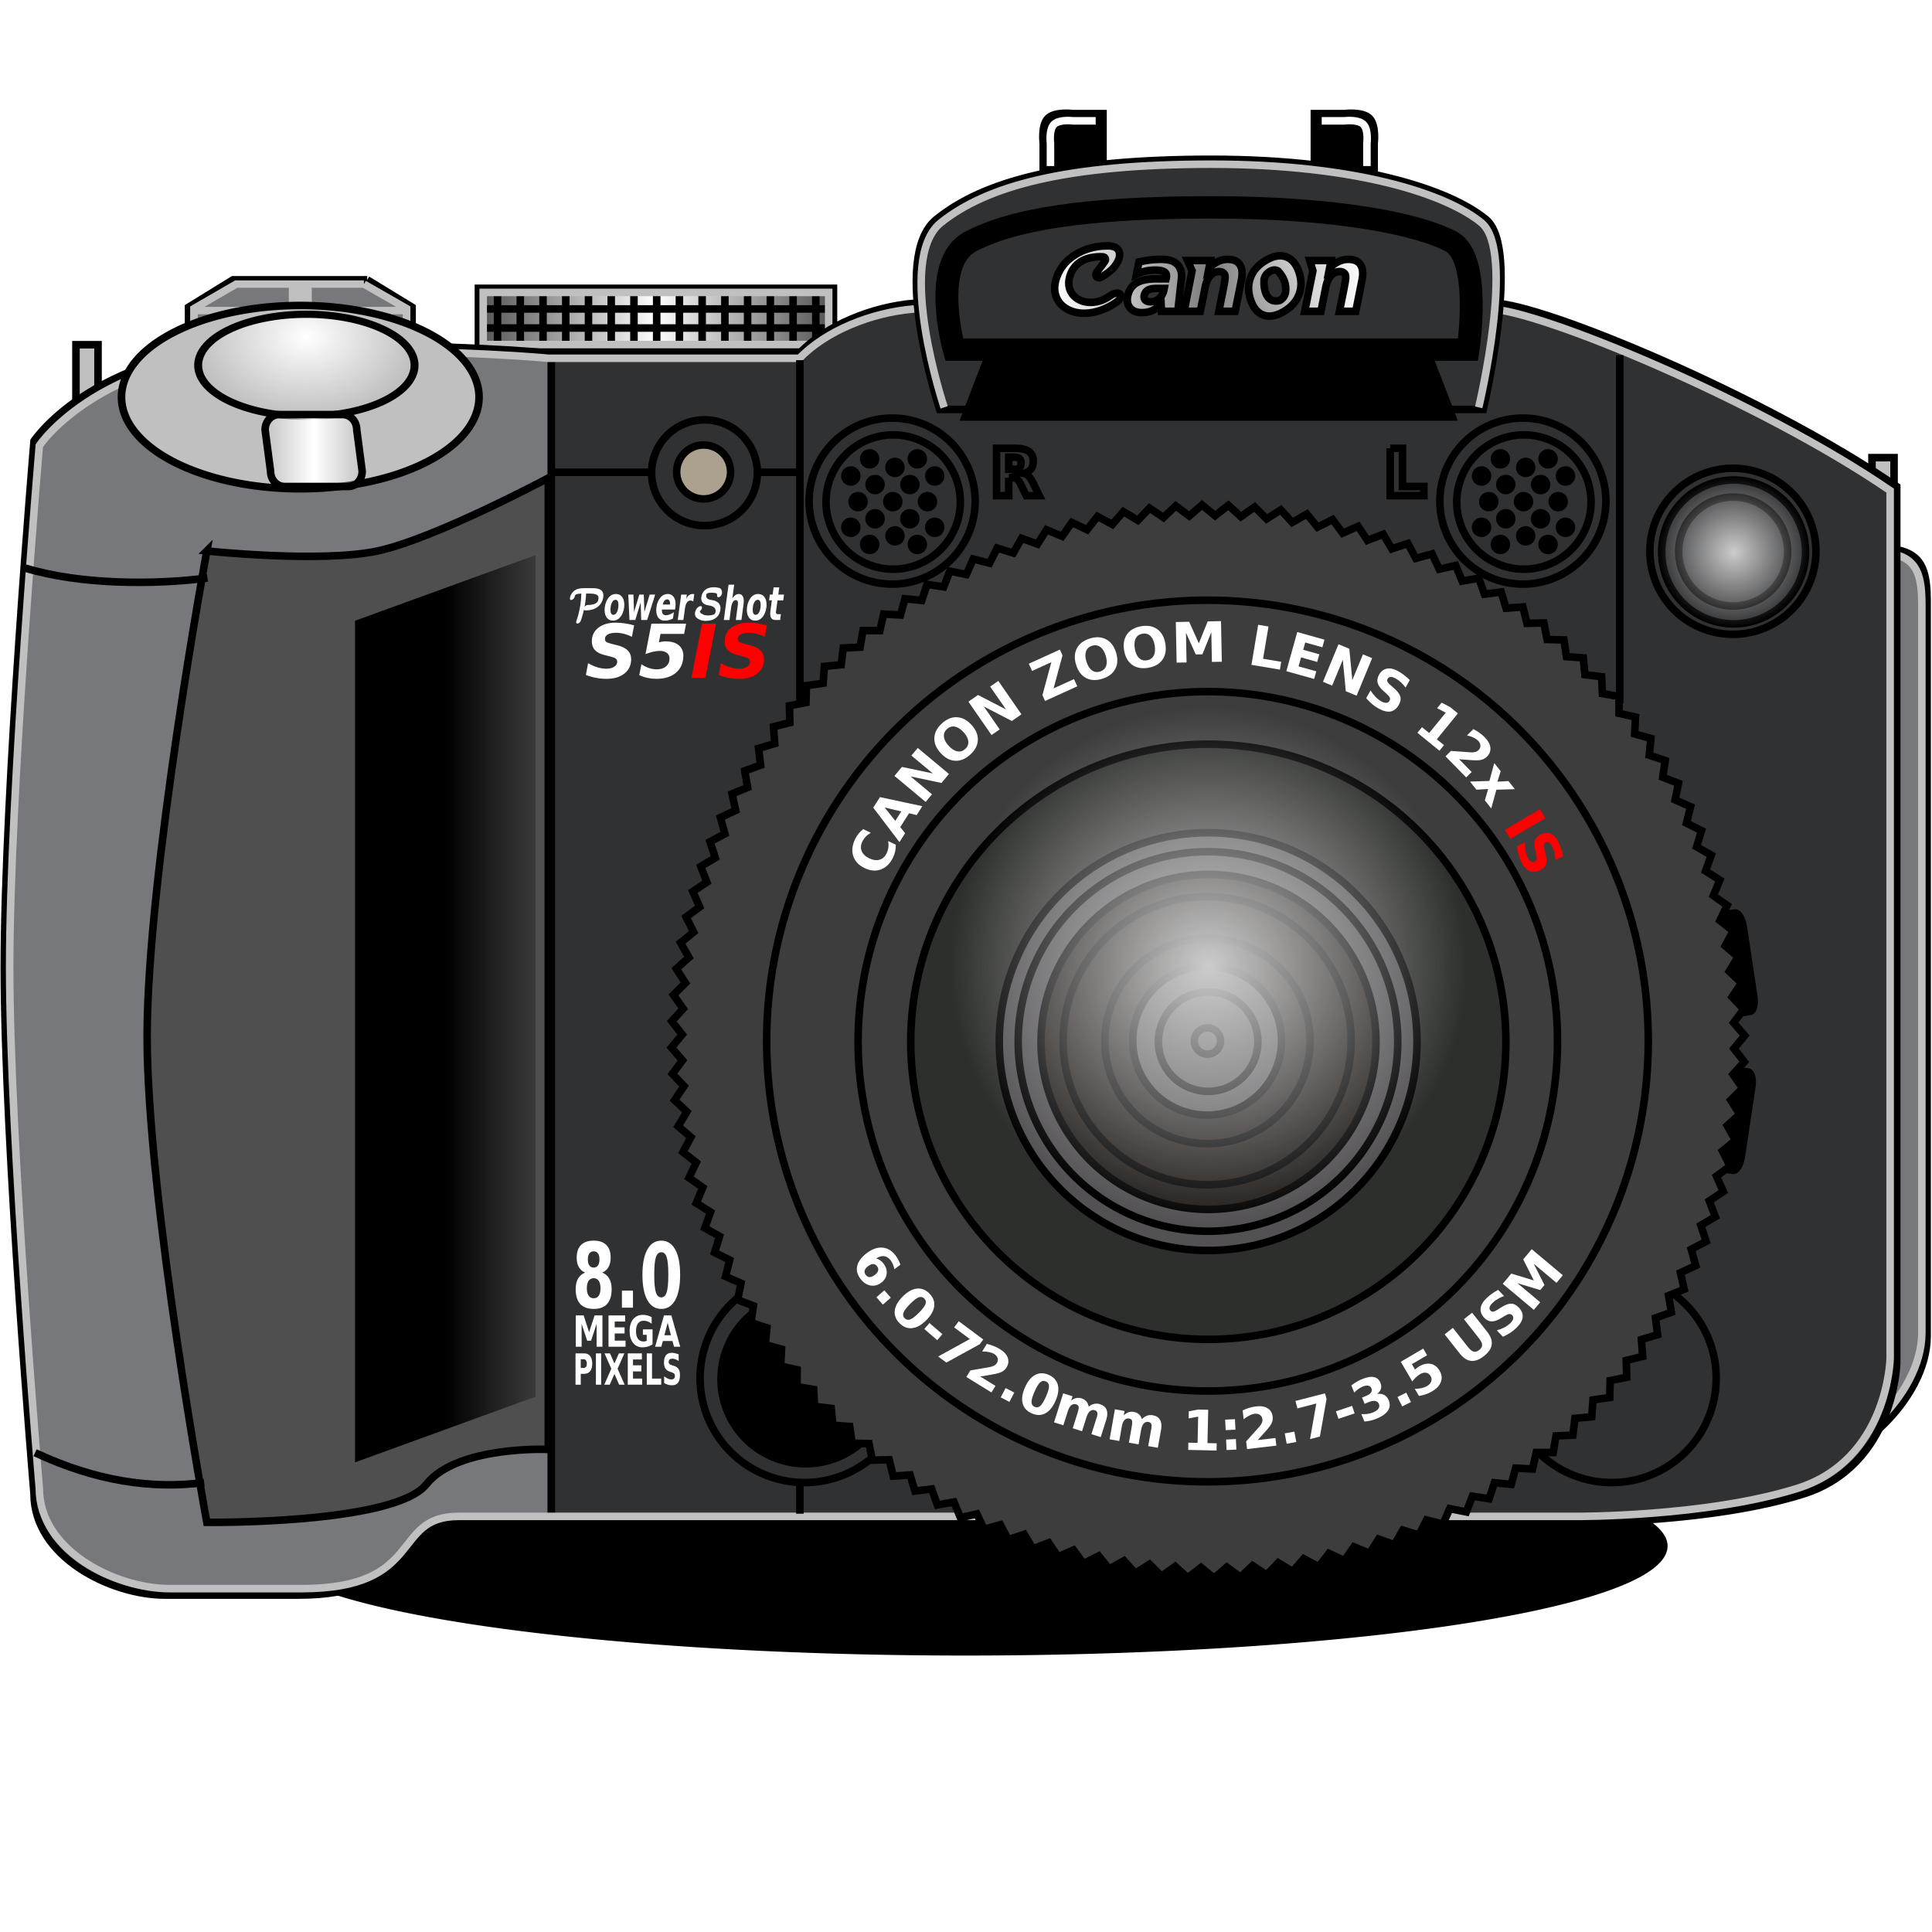 <?xml version="1.0" encoding="UTF-8" standalone="no"?>
<svg
   xmlns:dc="http://purl.org/dc/elements/1.1/"
   xmlns:cc="http://creativecommons.org/ns#"
   xmlns:rdf="http://www.w3.org/1999/02/22-rdf-syntax-ns#"
   xmlns:svg="http://www.w3.org/2000/svg"
   xmlns="http://www.w3.org/2000/svg"
   xmlns:xlink="http://www.w3.org/1999/xlink"
   version="1.1"
   id="svg2"
   height="256"
   width="256">
  <defs
     id="defs4">
    <linearGradient
       id="linearGradient5344">
      <stop
         id="stop5346"
         offset="0"
         style="stop-color:#ffffff;stop-opacity:0;" />
      <stop
         style="stop-color:#ffffff;stop-opacity:1;"
         offset="0.5"
         id="stop5352" />
      <stop
         id="stop5348"
         offset="1"
         style="stop-color:#ffffff;stop-opacity:0;" />
    </linearGradient>
    <linearGradient
       id="linearGradient5336">
      <stop
         id="stop5338"
         offset="0"
         style="stop-color:#ffffff;stop-opacity:1;" />
      <stop
         id="stop5340"
         offset="1"
         style="stop-color:#ffffff;stop-opacity:0;" />
    </linearGradient>
    <linearGradient
       id="linearGradient4891">
      <stop
         id="stop4893"
         offset="0"
         style="stop-color:#4f4f4f;stop-opacity:1;" />
      <stop
         style="stop-color:#ffffff;stop-opacity:1;"
         offset="0.5"
         id="stop4899" />
      <stop
         id="stop4895"
         offset="1"
         style="stop-color:#4f4f4f;stop-opacity:1;" />
    </linearGradient>
    <linearGradient
       id="linearGradient3952">
      <stop
         id="stop3954"
         offset="0"
         style="stop-color:#ffffff;stop-opacity:1;" />
      <stop
         style="stop-color:#808080;stop-opacity:1;"
         offset="0.5"
         id="stop3960" />
      <stop
         id="stop3956"
         offset="1"
         style="stop-color:#ffffff;stop-opacity:1;" />
    </linearGradient>
    <linearGradient
       id="linearGradient3916">
      <stop
         id="stop3918"
         offset="0"
         style="stop-color:#000000;stop-opacity:1;" />
      <stop
         id="stop3920"
         offset="1"
         style="stop-color:#000000;stop-opacity:0;" />
    </linearGradient>
    <linearGradient
       id="linearGradient5880">
      <stop
         id="stop5882"
         offset="0"
         style="stop-color:#cccccc;stop-opacity:1;" />
      <stop
         id="stop5884"
         offset="1"
         style="stop-color:#cccccc;stop-opacity:0;" />
    </linearGradient>
    <filter
       color-interpolation-filters="sRGB"
       height="1.276"
       y="-0.138"
       width="1.077"
       x="-0.038"
       id="filter3897">
      <feGaussianBlur
         id="feGaussianBlur3899"
         stdDeviation="1.762" />
    </filter>
    <filter
       color-interpolation-filters="sRGB"
       height="1.072"
       y="-0.036"
       width="1.362"
       x="-0.181"
       id="filter3932">
      <feGaussianBlur
         id="feGaussianBlur3934"
         stdDeviation="2.929" />
    </filter>
    <linearGradient
       id="linearGradient5880-7">
      <stop
         id="stop5882-0"
         offset="0"
         style="stop-color:#cccccc;stop-opacity:1;" />
      <stop
         id="stop5884-47"
         offset="1"
         style="stop-color:#cccccc;stop-opacity:0;" />
    </linearGradient>
    <filter
       id="filter3346"
       x="-0.188"
       width="1.376"
       y="-0.74"
       height="2.481"
       color-interpolation-filters="sRGB">
      <feGaussianBlur
         stdDeviation="15.161"
         id="feGaussianBlur3348" />
    </filter>
    <linearGradient
       y2="229.059"
       x2="338.946"
       y1="229.059"
       x1="261.446"
       gradientUnits="userSpaceOnUse"
       id="linearGradient6268"
       xlink:href="#linearGradient4891" />
    <radialGradient
       r="85.714"
       fy="398.076"
       fx="441.428"
       cy="398.076"
       cx="441.428"
       gradientTransform="translate(1.1787414e-4,-3.5432628e-5)"
       gradientUnits="userSpaceOnUse"
       id="radialGradient6270"
       xlink:href="#linearGradient5880" />
    <linearGradient
       y2="378.843"
       x2="281.287"
       y1="378.843"
       x1="254.811"
       gradientTransform="translate(-237.574,241.03)"
       gradientUnits="userSpaceOnUse"
       id="linearGradient6272"
       xlink:href="#linearGradient3916" />
    <radialGradient
       r="85.714"
       fy="398.076"
       fx="441.428"
       cy="398.076"
       cx="441.428"
       gradientTransform="translate(1.1787414e-4,-3.5432628e-5)"
       gradientUnits="userSpaceOnUse"
       id="radialGradient6274"
       xlink:href="#linearGradient5880-7" />
    <radialGradient
       r="37.833"
       fy="-327.03"
       fx="-14.5"
       cy="-327.03"
       cx="-14.5"
       gradientTransform="matrix(-1,0,0,-0.809,-29,-582.471)"
       gradientUnits="userSpaceOnUse"
       id="radialGradient6276"
       xlink:href="#linearGradient5336" />
    <linearGradient
       y2="501.112"
       x2="-67.5"
       y1="501.112"
       x1="-90.75"
       gradientTransform="matrix(0.94,0,0,0.939,-4.225,31.37)"
       gradientUnits="userSpaceOnUse"
       id="linearGradient6278"
       xlink:href="#linearGradient5344" />
    <linearGradient
       y2="224.016"
       x2="458.628"
       y1="224.016"
       x1="385.921"
       gradientTransform="translate(2.273,-0.253)"
       gradientUnits="userSpaceOnUse"
       id="linearGradient6280"
       xlink:href="#linearGradient3952" />
    <linearGradient
       y2="224.016"
       x2="458.628"
       y1="224.016"
       x1="385.921"
       gradientTransform="translate(0.758,-0.253)"
       gradientUnits="userSpaceOnUse"
       id="linearGradient6282"
       xlink:href="#linearGradient3952" />
    <linearGradient
       y2="224.016"
       x2="458.628"
       y1="224.016"
       x1="385.921"
       gradientTransform="translate(-0.758,-0.253)"
       gradientUnits="userSpaceOnUse"
       id="linearGradient6284"
       xlink:href="#linearGradient3952" />
    <linearGradient
       y2="224.016"
       x2="458.628"
       y1="224.016"
       x1="385.921"
       gradientTransform="matrix(0.866,-0.5,0.5,0.866,-55.8,248.889)"
       gradientUnits="userSpaceOnUse"
       id="linearGradient6286"
       xlink:href="#linearGradient3952" />
    <linearGradient
       y2="224.016"
       x2="458.628"
       y1="224.016"
       x1="385.921"
       gradientTransform="translate(-2.778,-0.253)"
       gradientUnits="userSpaceOnUse"
       id="linearGradient6288"
       xlink:href="#linearGradient3952" />
  </defs>
  <g
     transform="translate(0,-796.362)"
     id="layer1">
    <g
       transform="translate(0,-14.637)"
       id="g6035">
      <path
         style="fill:#000000;fill-opacity:1;fill-rule:nonzero;stroke:#000000;stroke-width:1.315;stroke-miterlimit:4;stroke-opacity:1;stroke-dasharray:none;filter:url(#filter3346)"
         id="path4236"
         d="m 301.429,628.791 a 95.714,23.571 0 0 1 -95.714,23.571 95.714,23.571 0 0 1 -95.714,-23.571 95.714,23.571 0 0 1 95.714,-23.571 95.714,23.571 0 0 1 95.714,23.571 z"
         transform="matrix(0.965,0,0,0.599,-70.551,639.209)" />
      <g
         id="g5769"
         transform="matrix(0.615,0,0,0.615,48.403,563.437)">
        <g
           id="g5532">
          <g
             id="g5503"
             transform="matrix(0.841,0,0,0.841,27.753,78.814)">
            <rect
               ry="0.374"
               rx="0"
               y="473.242"
               x="-107.127"
               height="19.799"
               width="5.657"
               id="rect5479"
               style="fill:#c0c0c0;fill-opacity:1;stroke:#000000;stroke-width:1.933;stroke-miterlimit:4;stroke-opacity:1;stroke-dasharray:none" />
          </g>
          <g
             id="g5503-4"
             transform="matrix(0.841,0,0,0.841,414.717,103.144)">
            <rect
               ry="0.374"
               rx="0"
               y="473.242"
               x="-107.127"
               height="19.799"
               width="5.657"
               id="rect5479-6"
               style="fill:#c0c0c0;fill-opacity:1;stroke:#000000;stroke-width:1.933;stroke-miterlimit:4;stroke-opacity:1;stroke-dasharray:none" />
          </g>
          <g
             id="g5304">
            <g
               id="g5282">
              <g
                 id="g5838"
                 transform="translate(-237.574,242.101)">
                <path
                   id="rect5636"
                   d="m 261.946,222.559 76.5,0 0,13 -76.5,0 0,-13 z"
                   style="fill:url(#linearGradient6268);fill-opacity:1;stroke:#000000;stroke-width:1.625;stroke-miterlimit:4;stroke-opacity:1" />
                <path
                   id="path5639"
                   d="m 262.024,227.005 76.345,0"
                   style="fill:none;stroke:#000000;stroke-width:1.625px;stroke-linecap:butt;stroke-linejoin:miter;stroke-opacity:1" />
                <path
                   id="path5639-8"
                   d="m 262.024,231.112 76.345,0"
                   style="fill:none;stroke:#000000;stroke-width:1.625px;stroke-linecap:butt;stroke-linejoin:miter;stroke-opacity:1" />
                <path
                   id="path5663"
                   d="m 266.071,235.47 0,-12.823"
                   style="fill:none;stroke:#000000;stroke-width:1.625px;stroke-linecap:butt;stroke-linejoin:miter;stroke-opacity:1" />
                <path
                   id="path5663-6"
                   d="m 270.969,235.47 0,-12.823"
                   style="fill:none;stroke:#000000;stroke-width:1.625px;stroke-linecap:butt;stroke-linejoin:miter;stroke-opacity:1" />
                <path
                   id="path5663-2"
                   d="m 275.867,235.47 0,-12.823"
                   style="fill:none;stroke:#000000;stroke-width:1.625px;stroke-linecap:butt;stroke-linejoin:miter;stroke-opacity:1" />
                <path
                   id="path5663-7"
                   d="m 280.765,235.47 0,-12.823"
                   style="fill:none;stroke:#000000;stroke-width:1.625px;stroke-linecap:butt;stroke-linejoin:miter;stroke-opacity:1" />
                <path
                   id="path5663-4"
                   d="m 285.663,235.47 0,-12.823"
                   style="fill:none;stroke:#000000;stroke-width:1.625px;stroke-linecap:butt;stroke-linejoin:miter;stroke-opacity:1" />
                <path
                   id="path5663-3"
                   d="m 290.561,235.47 0,-12.823"
                   style="fill:none;stroke:#000000;stroke-width:1.625px;stroke-linecap:butt;stroke-linejoin:miter;stroke-opacity:1" />
                <path
                   id="path5663-1"
                   d="m 295.459,235.47 0,-12.823"
                   style="fill:none;stroke:#000000;stroke-width:1.625px;stroke-linecap:butt;stroke-linejoin:miter;stroke-opacity:1" />
                <path
                   id="path5663-25"
                   d="m 300.357,235.47 0,-12.823"
                   style="fill:none;stroke:#000000;stroke-width:1.625px;stroke-linecap:butt;stroke-linejoin:miter;stroke-opacity:1" />
                <path
                   id="path5663-68"
                   d="m 305.255,235.47 0,-12.823"
                   style="fill:none;stroke:#000000;stroke-width:1.625px;stroke-linecap:butt;stroke-linejoin:miter;stroke-opacity:1" />
                <path
                   id="path5663-0"
                   d="m 310.153,235.47 0,-12.823"
                   style="fill:none;stroke:#000000;stroke-width:1.625px;stroke-linecap:butt;stroke-linejoin:miter;stroke-opacity:1" />
                <path
                   id="path5663-17"
                   d="m 315.051,235.47 0,-12.823"
                   style="fill:none;stroke:#000000;stroke-width:1.625px;stroke-linecap:butt;stroke-linejoin:miter;stroke-opacity:1" />
                <path
                   id="path5663-8"
                   d="m 319.949,235.47 0,-12.823"
                   style="fill:none;stroke:#000000;stroke-width:1.625px;stroke-linecap:butt;stroke-linejoin:miter;stroke-opacity:1" />
                <path
                   id="path5663-5"
                   d="m 324.847,235.47 0,-12.823"
                   style="fill:none;stroke:#000000;stroke-width:1.625px;stroke-linecap:butt;stroke-linejoin:miter;stroke-opacity:1" />
                <path
                   id="path5663-58"
                   d="m 329.745,235.47 0,-12.823"
                   style="fill:none;stroke:#000000;stroke-width:1.625px;stroke-linecap:butt;stroke-linejoin:miter;stroke-opacity:1" />
                <path
                   id="path5663-04"
                   d="m 334.643,235.47 0,-12.823"
                   style="fill:none;stroke:#000000;stroke-width:1.625px;stroke-linecap:butt;stroke-linejoin:miter;stroke-opacity:1" />
              </g>
              <path
                 id="rect5636-1"
                 d="m 25.401,465.544 74.442,0 0,11.232 -74.442,0 0,-11.232 z"
                 style="fill:none;stroke:#c0c0c0;stroke-width:1.625;stroke-miterlimit:4;stroke-opacity:1" />
            </g>
            <g
               id="g5212">
              <g
                 id="g5208">
                <path
                   id="rect4888"
                   d="m 320.5,520.362 c 12.496,0 16,1.014 16,11.5 l 0,158.5 c 0,13.986 -16.505,27.786 -25.5,27.5 l 9.5,-197.5 z"
                   style="fill:#77787c;fill-opacity:1;stroke:#000000;stroke-width:1.625;stroke-miterlimit:4;stroke-opacity:1;stroke-dasharray:none" />
                <path
                   id="rect4888-0"
                   d="m 319.367,521.214 c 12.496,0 16,1.005 16,11.397 l 0,157.081 c 0,13.861 -16.505,27.538 -25.5,27.254 l 9.5,-195.732 z"
                   style="fill:none;stroke:#c0c0c0;stroke-width:1.625;stroke-miterlimit:4;stroke-opacity:1;stroke-dasharray:none" />
              </g>
              <g
                 id="g5180"
                 transform="translate(645.467,-115.497)">
                <g
                   transform="translate(-199.387,-433.813)"
                   id="g5145">
                  <path
                     style="fill:#303133;fill-opacity:1;stroke:#000000;stroke-width:1.625;stroke-miterlimit:4;stroke-opacity:1"
                     d="m -327.719,1017.175 c -9.133,0.76 -19.019,4.754 -24.719,10.719 l -53.594,0 0,251.938 221.969,0 c 0,0 27.926,0.14 47.719,-6.062 19.793,-6.202 20.219,-28.281 20.219,-28.281 l 0,-188.812 c -27.884,-19.239 -76.474,-39.5 -86.875,-39.5 l -124.719,0 z"
                     id="rect5365-1-5" />
                  <path
                     style="fill:#77787c;fill-opacity:1;stroke:#000000;stroke-width:1.625;stroke-miterlimit:4;stroke-opacity:1"
                     d="m -463.859,1026.081 c -39.93,0 -53.594,20.781 -53.594,20.781 0,0 -6.406,75.628 -6.406,113.438 0,37.809 6.406,113.438 6.406,113.438 0,13.497 16.513,21.781 28.25,21.781 l 28.625,0 c 26.799,0 19.286,-15.719 33.938,-15.719 l 20.625,0 0,-251.938 -1.219,0 c 0,0 -16.695,-1.781 -56.625,-1.781 z"
                     id="rect5365-5-4-2" />
                </g>
                <path
                   id="rect5365-7"
                   d="m -662.429,593.459 c 39.705,0 56.327,1.769 56.327,1.769 l 54.196,0 c 5.667,-5.908 15.501,-9.86 24.582,-10.612 l 124.018,0 c 10.342,0 58.649,20.072 86.375,39.128 l 0,186.992 c 0,0 -0.408,21.872 -20.089,28.015 -19.682,6.143 -47.461,6.003 -47.461,6.003 l -240.92,0 c -14.568,0 -7.113,15.565 -33.761,15.565 l -28.458,0 c -11.67,0 -28.079,-8.209 -28.079,-21.578 0,0 -6.392,-74.898 -6.392,-112.347 0,-37.449 6.392,-112.347 6.392,-112.347 0,0 13.564,-20.586 53.269,-20.586 z"
                   style="fill:none;stroke:#c0c0c0;stroke-width:1.625;stroke-miterlimit:4;stroke-opacity:1" />
              </g>
            </g>
          </g>
        </g>
        <path
           id="rect5607"
           d="m -34.146,521.249 c 0,0 24.524,2.619 36.786,-10e-6 12.262,-2.619 36.786,-15.714 36.786,-15.714 l 0,209.286 c 0,0 -19.613,-0.854 -26.25,7.5 -6.905,8.69 -47.321,8.214 -47.321,8.214 0,0 -12.857,-69.762 -12.857,-104.643 0,-34.881 12.857,-104.643 12.857,-104.643 z"
           style="fill:#4f4f4f;fill-opacity:1;stroke:#000000;stroke-width:1.625;stroke-miterlimit:4;stroke-opacity:1" />
        <path
           id="path5612-0"
           d="m -73.289,524.934 c 12.074,3.653 28.044,3.605 39.286,2.143"
           style="fill:none;stroke:#000000;stroke-width:1.625px;stroke-linecap:butt;stroke-linejoin:miter;stroke-opacity:1" />
        <g
           id="g5232">
          <g
             id="g5227">
            <path
               id="path5223"
               d="m 93.633,480.142 0,248.535"
               style="fill:none;stroke:#000000;stroke-width:1.625px;stroke-linecap:butt;stroke-linejoin:miter;stroke-opacity:1" />
            <path
               id="path4498"
               d="m 270.283,479.063 0,75"
               style="fill:none;stroke:#000000;stroke-width:1.625px;stroke-linecap:butt;stroke-linejoin:miter;stroke-opacity:1" />
            <path
               id="path4492"
               d="m 39.641,504.285 53.992,0"
               style="fill:none;stroke:#000000;stroke-width:1.625px;stroke-linecap:butt;stroke-linejoin:miter;stroke-opacity:1" />
          </g>
          <g
             id="g4486"
             transform="translate(-237.574,241.03)">
            <path
               transform="matrix(0.1,0,0,0.1,265.905,223.019)"
               d="M 561.429,403.434 A 113.929,113.929 0 0 1 447.5,517.362 113.929,113.929 0 0 1 333.571,403.434 113.929,113.929 0 0 1 447.5,289.505 113.929,113.929 0 0 1 561.429,403.434 Z"
               id="path2890-9-36"
               style="fill:#303133;fill-opacity:1;stroke:#000000;stroke-width:16.295;stroke-linecap:butt;stroke-linejoin:miter;stroke-miterlimit:4;stroke-opacity:1;stroke-dasharray:none" />
            <path
               transform="matrix(0.051,0,0,0.051,287.648,242.621)"
               d="M 561.429,403.434 A 113.929,113.929 0 0 1 447.5,517.362 113.929,113.929 0 0 1 333.571,403.434 113.929,113.929 0 0 1 447.5,289.505 113.929,113.929 0 0 1 561.429,403.434 Z"
               id="path2890-9"
               style="fill:#aca18f;fill-opacity:1;stroke:#000000;stroke-width:31.776;stroke-linecap:butt;stroke-linejoin:miter;stroke-miterlimit:4;stroke-opacity:1;stroke-dasharray:none" />
          </g>
        </g>
        <g
           transform="translate(-241.11,241.03)"
           style="stroke:none"
           id="g5388">
          <g
             id="text5368"
             style="font-size:7.449px;font-style:normal;font-weight:bold;text-align:center;text-anchor:middle;fill:#ffffff;fill-opacity:1;font-family:Bitstream Vera Sans;-inkscape-font-specification:Bitstream Charter Bold"
             transform="scale(0.805,1.242)">
            <path
               id="path5397"
               d="m 355.784,364.818 2.324,0 c 0.691,0 1.221,0.154 1.59,0.462 0.371,0.306 0.557,0.742 0.557,1.309 0,0.57 -0.186,1.009 -0.557,1.317 -0.369,0.306 -0.898,0.458 -1.59,0.458 l -0.924,0 0,1.884 -1.4,0 0,-5.431 m 1.4,1.015 0,1.517 0.775,0 c 0.272,0 0.481,-0.066 0.629,-0.196 0.148,-0.133 0.222,-0.321 0.222,-0.564 0,-0.242 -0.074,-0.429 -0.222,-0.56 -0.148,-0.131 -0.358,-0.196 -0.629,-0.196 l -0.775,0" />
            <path
               id="path5399"
               d="m 361.24,364.818 1.4,0 0,5.431 -1.4,0 0,-5.431" />
            <path
               id="path5401"
               d="m 367.045,367.477 1.884,2.772 -1.459,0 -1.269,-1.855 -1.259,1.855 -1.466,0 1.884,-2.772 -1.811,-2.659 1.462,0 1.189,1.75 1.186,-1.75 1.47,0 -1.811,2.659" />
            <path
               id="path5403"
               d="m 369.766,364.818 3.779,0 0,1.058 -2.379,0 0,1.011 2.237,0 0,1.058 -2.237,0 0,1.244 2.459,0 0,1.058 -3.859,0 0,-5.431" />
            <path
               id="path5405"
               d="m 374.858,364.818 1.4,0 0,4.372 2.459,0 0,1.058 -3.859,0 0,-5.431" />
            <path
               id="path5407"
               d="m 383.381,364.989 0,1.149 c -0.298,-0.133 -0.589,-0.234 -0.873,-0.302 -0.284,-0.068 -0.552,-0.102 -0.804,-0.102 -0.335,1e-5 -0.582,0.046 -0.742,0.138 -0.16,0.092 -0.24,0.235 -0.24,0.429 -10e-6,0.145 0.053,0.259 0.16,0.342 0.109,0.08 0.306,0.149 0.589,0.207 l 0.597,0.12 c 0.604,0.121 1.033,0.306 1.288,0.553 0.255,0.247 0.382,0.599 0.382,1.055 0,0.599 -0.178,1.045 -0.535,1.339 -0.354,0.291 -0.896,0.436 -1.626,0.436 -0.344,0 -0.69,-0.033 -1.037,-0.098 -0.347,-0.066 -0.694,-0.162 -1.04,-0.291 l 0,-1.182 c 0.347,0.184 0.681,0.324 1.004,0.418 0.325,0.092 0.638,0.138 0.938,0.138 0.306,0 0.54,-0.051 0.702,-0.153 0.162,-0.102 0.244,-0.247 0.244,-0.436 0,-0.17 -0.056,-0.301 -0.167,-0.393 -0.109,-0.092 -0.329,-0.175 -0.658,-0.247 l -0.542,-0.12 c -0.543,-0.116 -0.941,-0.302 -1.193,-0.557 -0.25,-0.255 -0.375,-0.598 -0.375,-1.029 0,-0.541 0.175,-0.957 0.524,-1.248 0.349,-0.291 0.851,-0.436 1.506,-0.436 0.298,0 0.605,0.023 0.92,0.069 0.315,0.044 0.641,0.11 0.978,0.2" />
          </g>
          <g
             id="text5376"
             style="font-size:16.226px;font-style:normal;font-weight:bold;fill:#ffffff;fill-opacity:1;font-family:Bitstream Vera Sans;-inkscape-font-specification:Bitstream Charter Bold"
             transform="scale(0.834,1.199)">
            <path
               id="path5410"
               d="m 348.11,364.392 c -0.57,0 -1.009,0.156 -1.315,0.467 -0.306,0.312 -0.46,0.758 -0.46,1.339 0,0.581 0.153,1.027 0.46,1.339 0.306,0.306 0.745,0.46 1.315,0.46 0.565,0 0.998,-0.153 1.299,-0.46 0.301,-0.312 0.452,-0.758 0.452,-1.339 -10e-6,-0.586 -0.151,-1.033 -0.452,-1.339 -0.301,-0.312 -0.734,-0.467 -1.299,-0.467 m -2.226,-1.006 c -0.718,-0.217 -1.26,-0.549 -1.624,-0.998 -0.364,-0.449 -0.547,-1.009 -0.547,-1.68 0,-0.998 0.372,-1.759 1.117,-2.282 0.745,-0.523 1.838,-0.784 3.28,-0.784 1.431,1e-5 2.519,0.261 3.264,0.784 0.745,0.518 1.117,1.278 1.117,2.282 -1e-5,0.671 -0.185,1.231 -0.555,1.68 -0.364,0.449 -0.906,0.782 -1.624,0.998 0.803,0.222 1.408,0.584 1.814,1.085 0.412,0.496 0.618,1.125 0.618,1.886 -10e-6,1.173 -0.391,2.06 -1.173,2.662 -0.776,0.597 -1.93,0.895 -3.462,0.895 -1.537,0 -2.699,-0.298 -3.486,-0.895 -0.782,-0.602 -1.173,-1.489 -1.173,-2.662 -1e-5,-0.761 0.203,-1.389 0.61,-1.886 0.412,-0.502 1.019,-0.864 1.822,-1.085 m 0.713,-2.369 c -1e-5,0.47 0.129,0.832 0.388,1.085 0.264,0.254 0.639,0.38 1.125,0.38 0.475,10e-6 0.842,-0.127 1.101,-0.38 0.259,-0.254 0.388,-0.615 0.388,-1.085 0,-0.47 -0.129,-0.829 -0.388,-1.077 -0.259,-0.254 -0.626,-0.38 -1.101,-0.38 -0.486,1e-5 -0.861,0.127 -1.125,0.38 -0.259,0.254 -0.388,0.613 -0.388,1.077" />
            <path
               id="path5412"
               d="m 355.398,366.618 2.852,0 0,3.066 -2.852,0 0,-3.066" />
            <path
               id="path5414"
               d="m 367.385,363.758 c -10e-6,-1.479 -0.14,-2.519 -0.42,-3.122 -0.275,-0.607 -0.739,-0.911 -1.394,-0.911 -0.655,1e-5 -1.122,0.304 -1.402,0.911 -0.28,0.602 -0.42,1.643 -0.42,3.122 -10e-6,1.495 0.14,2.548 0.42,3.161 0.28,0.613 0.747,0.919 1.402,0.919 0.65,0 1.114,-0.306 1.394,-0.919 0.28,-0.613 0.42,-1.666 0.42,-3.161 m 3.05,0.024 c -1e-5,1.96 -0.423,3.473 -1.268,4.54 -0.845,1.062 -2.044,1.592 -3.597,1.592 -1.558,0 -2.76,-0.531 -3.605,-1.592 -0.845,-1.067 -1.268,-2.58 -1.268,-4.54 -10e-6,-1.965 0.423,-3.478 1.268,-4.54 0.845,-1.067 2.047,-1.6 3.605,-1.6 1.553,10e-6 2.752,0.533 3.597,1.6 0.845,1.062 1.268,2.575 1.268,4.54" />
          </g>
          <g
             id="text5382"
             style="font-size:8.096px;font-style:normal;font-weight:bold;fill:#ffffff;fill-opacity:1;font-family:Bitstream Vera Sans;-inkscape-font-specification:Bitstream Charter Bold"
             transform="scale(0.875,1.143)">
            <path
               id="path5417"
               d="m 327.382,389.261 1.937,0 1.344,3.158 1.352,-3.158 1.933,0 0,5.902 -1.439,0 0,-4.317 -1.36,3.182 -0.965,0 -1.36,-3.182 0,4.317 -1.443,0 0,-5.902" />
            <path
               id="path5419"
               d="m 335.446,389.261 4.107,0 0,1.15 -2.585,0 0,1.099 2.431,0 0,1.15 -2.431,0 0,1.352 2.672,0 0,1.15 -4.194,0 0,-5.902" />
            <path
               id="path5421"
               d="m 346.285,394.724 c -0.379,0.184 -0.773,0.323 -1.182,0.415 -0.408,0.092 -0.83,0.138 -1.265,0.138 -0.983,0 -1.762,-0.274 -2.336,-0.822 -0.575,-0.551 -0.862,-1.297 -0.862,-2.237 -10e-6,-0.951 0.293,-1.7 0.878,-2.245 0.585,-0.545 1.386,-0.818 2.403,-0.818 0.393,0 0.768,0.037 1.127,0.111 0.361,0.074 0.701,0.183 1.02,0.328 l 0,1.221 c -0.329,-0.187 -0.658,-0.327 -0.984,-0.419 -0.324,-0.092 -0.65,-0.138 -0.976,-0.138 -0.606,0 -1.074,0.17 -1.403,0.51 -0.327,0.337 -0.49,0.821 -0.49,1.451 0,0.625 0.158,1.107 0.474,1.447 0.316,0.34 0.766,0.51 1.348,0.51 0.158,0 0.304,-0.009 0.439,-0.028 0.137,-0.021 0.26,-0.053 0.368,-0.095 l 0,-1.146 -0.929,0 0,-1.02 2.372,0 0,2.838" />
            <path
               id="path5423"
               d="m 351.203,394.088 -2.38,0 -0.376,1.075 -1.53,0 2.186,-5.902 1.814,0 2.186,5.902 -1.53,0 -0.372,-1.075 m -2,-1.095 1.617,0 -0.806,-2.348 -0.81,2.348" />
          </g>
        </g>
        <g
           transform="translate(-238.849,241.03)"
           id="g5502">
          <g
             id="g4061"
             transform="translate(0,-0.982)">
            <path
               transform="matrix(0.157,0,0,0.157,282.107,207.115)"
               d="M 561.429,403.434 A 113.929,113.929 0 0 1 447.5,517.362 113.929,113.929 0 0 1 333.571,403.434 113.929,113.929 0 0 1 447.5,289.505 113.929,113.929 0 0 1 561.429,403.434 Z"
               id="path2890-9-3"
               style="fill:none;stroke:#000000;stroke-width:10.332;stroke-linecap:butt;stroke-linejoin:miter;stroke-miterlimit:4;stroke-opacity:1;stroke-dasharray:none" />
            <path
               transform="matrix(0.127,0,0,0.127,295.754,219.419)"
               d="M 561.429,403.434 A 113.929,113.929 0 0 1 447.5,517.362 113.929,113.929 0 0 1 333.571,403.434 113.929,113.929 0 0 1 447.5,289.505 113.929,113.929 0 0 1 561.429,403.434 Z"
               id="path2890-9-3-3"
               style="fill:none;stroke:#000000;stroke-width:12.816;stroke-linecap:butt;stroke-linejoin:miter;stroke-miterlimit:4;stroke-opacity:1;stroke-dasharray:none" />
            <g
               transform="translate(0.033,0.424)"
               id="g4040">
              <path
                 style="fill:#000000;fill-opacity:1;stroke:#000000;stroke-width:0.975;stroke-miterlimit:4;stroke-opacity:1;stroke-dasharray:none"
                 id="path3765"
                 d="m 354.107,270.041 a 1.607,1.607 0 0 1 -1.607,1.607 1.607,1.607 0 0 1 -1.607,-1.607 1.607,1.607 0 0 1 1.607,-1.607 1.607,1.607 0 0 1 1.607,1.607 z"
                 transform="translate(-0.033,0.112)" />
              <path
                 transform="translate(-7.511,0.112)"
                 style="fill:#000000;fill-opacity:1;stroke:#000000;stroke-width:0.975;stroke-miterlimit:4;stroke-opacity:1;stroke-dasharray:none"
                 id="path3765-3"
                 d="m 354.107,270.041 a 1.607,1.607 0 0 1 -1.607,1.607 1.607,1.607 0 0 1 -1.607,-1.607 1.607,1.607 0 0 1 1.607,-1.607 1.607,1.607 0 0 1 1.607,1.607 z" />
              <path
                 transform="translate(7.444,0.112)"
                 style="fill:#000000;fill-opacity:1;stroke:#000000;stroke-width:0.975;stroke-miterlimit:4;stroke-opacity:1;stroke-dasharray:none"
                 id="path3765-38"
                 d="m 354.107,270.041 a 1.607,1.607 0 0 1 -1.607,1.607 1.607,1.607 0 0 1 -1.607,-1.607 1.607,1.607 0 0 1 1.607,-1.607 1.607,1.607 0 0 1 1.607,1.607 z" />
              <path
                 transform="translate(-3.85,3.795)"
                 style="fill:#000000;fill-opacity:1;stroke:#000000;stroke-width:0.975;stroke-miterlimit:4;stroke-opacity:1;stroke-dasharray:none"
                 id="path3765-9"
                 d="m 354.107,270.041 a 1.607,1.607 0 0 1 -1.607,1.607 1.607,1.607 0 0 1 -1.607,-1.607 1.607,1.607 0 0 1 1.607,-1.607 1.607,1.607 0 0 1 1.607,1.607 z" />
              <path
                 transform="translate(3.65,3.795)"
                 style="fill:#000000;fill-opacity:1;stroke:#000000;stroke-width:0.975;stroke-miterlimit:4;stroke-opacity:1;stroke-dasharray:none"
                 id="path3765-94"
                 d="m 354.107,270.041 a 1.607,1.607 0 0 1 -1.607,1.607 1.607,1.607 0 0 1 -1.607,-1.607 1.607,1.607 0 0 1 1.607,-1.607 1.607,1.607 0 0 1 1.607,1.607 z" />
              <path
                 transform="translate(9.007,5.64)"
                 style="fill:#000000;fill-opacity:1;stroke:#000000;stroke-width:0.975;stroke-miterlimit:4;stroke-opacity:1;stroke-dasharray:none"
                 id="path3765-1"
                 d="m 354.107,270.041 a 1.607,1.607 0 0 1 -1.607,1.607 1.607,1.607 0 0 1 -1.607,-1.607 1.607,1.607 0 0 1 1.607,-1.607 1.607,1.607 0 0 1 1.607,1.607 z" />
              <path
                 transform="translate(-9.074,5.64)"
                 style="fill:#000000;fill-opacity:1;stroke:#000000;stroke-width:0.975;stroke-miterlimit:4;stroke-opacity:1;stroke-dasharray:none"
                 id="path3765-93"
                 d="m 354.107,270.041 a 1.607,1.607 0 0 1 -1.607,1.607 1.607,1.607 0 0 1 -1.607,-1.607 1.607,1.607 0 0 1 1.607,-1.607 1.607,1.607 0 0 1 1.607,1.607 z" />
              <path
                 transform="translate(0.435,7.485)"
                 style="fill:#000000;fill-opacity:1;stroke:#000000;stroke-width:0.975;stroke-miterlimit:4;stroke-opacity:1;stroke-dasharray:none"
                 id="path3765-61"
                 d="m 354.107,270.041 a 1.607,1.607 0 0 1 -1.607,1.607 1.607,1.607 0 0 1 -1.607,-1.607 1.607,1.607 0 0 1 1.607,-1.607 1.607,1.607 0 0 1 1.607,1.607 z" />
              <path
                 transform="translate(-5.011,9.33)"
                 style="fill:#000000;fill-opacity:1;stroke:#000000;stroke-width:0.975;stroke-miterlimit:4;stroke-opacity:1;stroke-dasharray:none"
                 id="path3765-6"
                 d="m 354.107,270.041 a 1.607,1.607 0 0 1 -1.607,1.607 1.607,1.607 0 0 1 -1.607,-1.607 1.607,1.607 0 0 1 1.607,-1.607 1.607,1.607 0 0 1 1.607,1.607 z" />
              <path
                 transform="translate(5.257,9.33)"
                 style="fill:#000000;fill-opacity:1;stroke:#000000;stroke-width:0.975;stroke-miterlimit:4;stroke-opacity:1;stroke-dasharray:none"
                 id="path3765-29"
                 d="m 354.107,270.041 a 1.607,1.607 0 0 1 -1.607,1.607 1.607,1.607 0 0 1 -1.607,-1.607 1.607,1.607 0 0 1 1.607,-1.607 1.607,1.607 0 0 1 1.607,1.607 z" />
              <path
                 transform="matrix(1,0,0,-1,-3.85,536.51)"
                 style="fill:#000000;fill-opacity:1;stroke:#000000;stroke-width:0.975;stroke-miterlimit:4;stroke-opacity:1;stroke-dasharray:none"
                 id="path3765-9-9"
                 d="m 354.107,270.041 a 1.607,1.607 0 0 1 -1.607,1.607 1.607,1.607 0 0 1 -1.607,-1.607 1.607,1.607 0 0 1 1.607,-1.607 1.607,1.607 0 0 1 1.607,1.607 z" />
              <path
                 transform="matrix(1,0,0,-1,3.65,536.51)"
                 style="fill:#000000;fill-opacity:1;stroke:#000000;stroke-width:0.975;stroke-miterlimit:4;stroke-opacity:1;stroke-dasharray:none"
                 id="path3765-94-4"
                 d="m 354.107,270.041 a 1.607,1.607 0 0 1 -1.607,1.607 1.607,1.607 0 0 1 -1.607,-1.607 1.607,1.607 0 0 1 1.607,-1.607 1.607,1.607 0 0 1 1.607,1.607 z" />
              <path
                 transform="matrix(1,0,0,-1,9.007,534.665)"
                 style="fill:#000000;fill-opacity:1;stroke:#000000;stroke-width:0.975;stroke-miterlimit:4;stroke-opacity:1;stroke-dasharray:none"
                 id="path3765-1-9"
                 d="m 354.107,270.041 a 1.607,1.607 0 0 1 -1.607,1.607 1.607,1.607 0 0 1 -1.607,-1.607 1.607,1.607 0 0 1 1.607,-1.607 1.607,1.607 0 0 1 1.607,1.607 z" />
              <path
                 transform="matrix(1,0,0,-1,-9.074,534.665)"
                 style="fill:#000000;fill-opacity:1;stroke:#000000;stroke-width:0.975;stroke-miterlimit:4;stroke-opacity:1;stroke-dasharray:none"
                 id="path3765-93-3"
                 d="m 354.107,270.041 a 1.607,1.607 0 0 1 -1.607,1.607 1.607,1.607 0 0 1 -1.607,-1.607 1.607,1.607 0 0 1 1.607,-1.607 1.607,1.607 0 0 1 1.607,1.607 z" />
              <path
                 transform="matrix(1,0,0,-1,0.435,532.82)"
                 style="fill:#000000;fill-opacity:1;stroke:#000000;stroke-width:0.975;stroke-miterlimit:4;stroke-opacity:1;stroke-dasharray:none"
                 id="path3765-61-8"
                 d="m 354.107,270.041 a 1.607,1.607 0 0 1 -1.607,1.607 1.607,1.607 0 0 1 -1.607,-1.607 1.607,1.607 0 0 1 1.607,-1.607 1.607,1.607 0 0 1 1.607,1.607 z" />
              <path
                 transform="matrix(1,0,0,-1,-5.011,530.974)"
                 style="fill:#000000;fill-opacity:1;stroke:#000000;stroke-width:0.975;stroke-miterlimit:4;stroke-opacity:1;stroke-dasharray:none"
                 id="path3765-6-4"
                 d="m 354.107,270.041 a 1.607,1.607 0 0 1 -1.607,1.607 1.607,1.607 0 0 1 -1.607,-1.607 1.607,1.607 0 0 1 1.607,-1.607 1.607,1.607 0 0 1 1.607,1.607 z" />
              <path
                 transform="matrix(1,0,0,-1,5.257,530.974)"
                 style="fill:#000000;fill-opacity:1;stroke:#000000;stroke-width:0.975;stroke-miterlimit:4;stroke-opacity:1;stroke-dasharray:none"
                 id="path3765-29-5"
                 d="m 354.107,270.041 a 1.607,1.607 0 0 1 -1.607,1.607 1.607,1.607 0 0 1 -1.607,-1.607 1.607,1.607 0 0 1 1.607,-1.607 1.607,1.607 0 0 1 1.607,1.607 z" />
            </g>
          </g>
          <g
             transform="translate(135.893,-0.982)"
             id="g4061-9">
            <path
               transform="matrix(0.157,0,0,0.157,282.107,207.115)"
               d="M 561.429,403.434 A 113.929,113.929 0 0 1 447.5,517.362 113.929,113.929 0 0 1 333.571,403.434 113.929,113.929 0 0 1 447.5,289.505 113.929,113.929 0 0 1 561.429,403.434 Z"
               id="path2890-9-3-7"
               style="fill:none;stroke:#000000;stroke-width:10.332;stroke-linecap:butt;stroke-linejoin:miter;stroke-miterlimit:4;stroke-opacity:1;stroke-dasharray:none" />
            <path
               transform="matrix(0.127,0,0,0.127,295.754,219.419)"
               d="M 561.429,403.434 A 113.929,113.929 0 0 1 447.5,517.362 113.929,113.929 0 0 1 333.571,403.434 113.929,113.929 0 0 1 447.5,289.505 113.929,113.929 0 0 1 561.429,403.434 Z"
               id="path2890-9-3-3-3"
               style="fill:none;stroke:#000000;stroke-width:12.816;stroke-linecap:butt;stroke-linejoin:miter;stroke-miterlimit:4;stroke-opacity:1;stroke-dasharray:none" />
            <g
               transform="translate(0.033,0.424)"
               id="g4040-9">
              <path
                 style="fill:#000000;fill-opacity:1;stroke:#000000;stroke-width:0.975;stroke-miterlimit:4;stroke-opacity:1;stroke-dasharray:none"
                 id="path3765-12"
                 d="m 354.107,270.041 a 1.607,1.607 0 0 1 -1.607,1.607 1.607,1.607 0 0 1 -1.607,-1.607 1.607,1.607 0 0 1 1.607,-1.607 1.607,1.607 0 0 1 1.607,1.607 z"
                 transform="translate(-0.033,0.112)" />
              <path
                 transform="translate(-7.511,0.112)"
                 style="fill:#000000;fill-opacity:1;stroke:#000000;stroke-width:0.975;stroke-miterlimit:4;stroke-opacity:1;stroke-dasharray:none"
                 id="path3765-3-6"
                 d="m 354.107,270.041 a 1.607,1.607 0 0 1 -1.607,1.607 1.607,1.607 0 0 1 -1.607,-1.607 1.607,1.607 0 0 1 1.607,-1.607 1.607,1.607 0 0 1 1.607,1.607 z" />
              <path
                 transform="translate(7.444,0.112)"
                 style="fill:#000000;fill-opacity:1;stroke:#000000;stroke-width:0.975;stroke-miterlimit:4;stroke-opacity:1;stroke-dasharray:none"
                 id="path3765-38-2"
                 d="m 354.107,270.041 a 1.607,1.607 0 0 1 -1.607,1.607 1.607,1.607 0 0 1 -1.607,-1.607 1.607,1.607 0 0 1 1.607,-1.607 1.607,1.607 0 0 1 1.607,1.607 z" />
              <path
                 transform="translate(-3.85,3.795)"
                 style="fill:#000000;fill-opacity:1;stroke:#000000;stroke-width:0.975;stroke-miterlimit:4;stroke-opacity:1;stroke-dasharray:none"
                 id="path3765-9-6"
                 d="m 354.107,270.041 a 1.607,1.607 0 0 1 -1.607,1.607 1.607,1.607 0 0 1 -1.607,-1.607 1.607,1.607 0 0 1 1.607,-1.607 1.607,1.607 0 0 1 1.607,1.607 z" />
              <path
                 transform="translate(3.65,3.795)"
                 style="fill:#000000;fill-opacity:1;stroke:#000000;stroke-width:0.975;stroke-miterlimit:4;stroke-opacity:1;stroke-dasharray:none"
                 id="path3765-94-6"
                 d="m 354.107,270.041 a 1.607,1.607 0 0 1 -1.607,1.607 1.607,1.607 0 0 1 -1.607,-1.607 1.607,1.607 0 0 1 1.607,-1.607 1.607,1.607 0 0 1 1.607,1.607 z" />
              <path
                 transform="translate(9.007,5.64)"
                 style="fill:#000000;fill-opacity:1;stroke:#000000;stroke-width:0.975;stroke-miterlimit:4;stroke-opacity:1;stroke-dasharray:none"
                 id="path3765-1-5"
                 d="m 354.107,270.041 a 1.607,1.607 0 0 1 -1.607,1.607 1.607,1.607 0 0 1 -1.607,-1.607 1.607,1.607 0 0 1 1.607,-1.607 1.607,1.607 0 0 1 1.607,1.607 z" />
              <path
                 transform="translate(-9.074,5.64)"
                 style="fill:#000000;fill-opacity:1;stroke:#000000;stroke-width:0.975;stroke-miterlimit:4;stroke-opacity:1;stroke-dasharray:none"
                 id="path3765-93-0"
                 d="m 354.107,270.041 a 1.607,1.607 0 0 1 -1.607,1.607 1.607,1.607 0 0 1 -1.607,-1.607 1.607,1.607 0 0 1 1.607,-1.607 1.607,1.607 0 0 1 1.607,1.607 z" />
              <path
                 transform="translate(0.435,7.485)"
                 style="fill:#000000;fill-opacity:1;stroke:#000000;stroke-width:0.975;stroke-miterlimit:4;stroke-opacity:1;stroke-dasharray:none"
                 id="path3765-61-5"
                 d="m 354.107,270.041 a 1.607,1.607 0 0 1 -1.607,1.607 1.607,1.607 0 0 1 -1.607,-1.607 1.607,1.607 0 0 1 1.607,-1.607 1.607,1.607 0 0 1 1.607,1.607 z" />
              <path
                 transform="translate(-5.011,9.33)"
                 style="fill:#000000;fill-opacity:1;stroke:#000000;stroke-width:0.975;stroke-miterlimit:4;stroke-opacity:1;stroke-dasharray:none"
                 id="path3765-6-43"
                 d="m 354.107,270.041 a 1.607,1.607 0 0 1 -1.607,1.607 1.607,1.607 0 0 1 -1.607,-1.607 1.607,1.607 0 0 1 1.607,-1.607 1.607,1.607 0 0 1 1.607,1.607 z" />
              <path
                 transform="translate(5.257,9.33)"
                 style="fill:#000000;fill-opacity:1;stroke:#000000;stroke-width:0.975;stroke-miterlimit:4;stroke-opacity:1;stroke-dasharray:none"
                 id="path3765-29-1"
                 d="m 354.107,270.041 a 1.607,1.607 0 0 1 -1.607,1.607 1.607,1.607 0 0 1 -1.607,-1.607 1.607,1.607 0 0 1 1.607,-1.607 1.607,1.607 0 0 1 1.607,1.607 z" />
              <path
                 transform="matrix(1,0,0,-1,-3.85,536.51)"
                 style="fill:#000000;fill-opacity:1;stroke:#000000;stroke-width:0.975;stroke-miterlimit:4;stroke-opacity:1;stroke-dasharray:none"
                 id="path3765-9-9-9"
                 d="m 354.107,270.041 a 1.607,1.607 0 0 1 -1.607,1.607 1.607,1.607 0 0 1 -1.607,-1.607 1.607,1.607 0 0 1 1.607,-1.607 1.607,1.607 0 0 1 1.607,1.607 z" />
              <path
                 transform="matrix(1,0,0,-1,3.65,536.51)"
                 style="fill:#000000;fill-opacity:1;stroke:#000000;stroke-width:0.975;stroke-miterlimit:4;stroke-opacity:1;stroke-dasharray:none"
                 id="path3765-94-4-8"
                 d="m 354.107,270.041 a 1.607,1.607 0 0 1 -1.607,1.607 1.607,1.607 0 0 1 -1.607,-1.607 1.607,1.607 0 0 1 1.607,-1.607 1.607,1.607 0 0 1 1.607,1.607 z" />
              <path
                 transform="matrix(1,0,0,-1,9.007,534.665)"
                 style="fill:#000000;fill-opacity:1;stroke:#000000;stroke-width:0.975;stroke-miterlimit:4;stroke-opacity:1;stroke-dasharray:none"
                 id="path3765-1-9-7"
                 d="m 354.107,270.041 a 1.607,1.607 0 0 1 -1.607,1.607 1.607,1.607 0 0 1 -1.607,-1.607 1.607,1.607 0 0 1 1.607,-1.607 1.607,1.607 0 0 1 1.607,1.607 z" />
              <path
                 transform="matrix(1,0,0,-1,-9.074,534.665)"
                 style="fill:#000000;fill-opacity:1;stroke:#000000;stroke-width:0.975;stroke-miterlimit:4;stroke-opacity:1;stroke-dasharray:none"
                 id="path3765-93-3-7"
                 d="m 354.107,270.041 a 1.607,1.607 0 0 1 -1.607,1.607 1.607,1.607 0 0 1 -1.607,-1.607 1.607,1.607 0 0 1 1.607,-1.607 1.607,1.607 0 0 1 1.607,1.607 z" />
              <path
                 transform="matrix(1,0,0,-1,0.435,532.82)"
                 style="fill:#000000;fill-opacity:1;stroke:#000000;stroke-width:0.975;stroke-miterlimit:4;stroke-opacity:1;stroke-dasharray:none"
                 id="path3765-61-8-6"
                 d="m 354.107,270.041 a 1.607,1.607 0 0 1 -1.607,1.607 1.607,1.607 0 0 1 -1.607,-1.607 1.607,1.607 0 0 1 1.607,-1.607 1.607,1.607 0 0 1 1.607,1.607 z" />
              <path
                 transform="matrix(1,0,0,-1,-5.011,530.974)"
                 style="fill:#000000;fill-opacity:1;stroke:#000000;stroke-width:0.975;stroke-miterlimit:4;stroke-opacity:1;stroke-dasharray:none"
                 id="path3765-6-4-8"
                 d="m 354.107,270.041 a 1.607,1.607 0 0 1 -1.607,1.607 1.607,1.607 0 0 1 -1.607,-1.607 1.607,1.607 0 0 1 1.607,-1.607 1.607,1.607 0 0 1 1.607,1.607 z" />
              <path
                 transform="matrix(1,0,0,-1,5.257,530.974)"
                 style="fill:#000000;fill-opacity:1;stroke:#000000;stroke-width:0.975;stroke-miterlimit:4;stroke-opacity:1;stroke-dasharray:none"
                 id="path3765-29-5-7"
                 d="m 354.107,270.041 a 1.607,1.607 0 0 1 -1.607,1.607 1.607,1.607 0 0 1 -1.607,-1.607 1.607,1.607 0 0 1 1.607,-1.607 1.607,1.607 0 0 1 1.607,1.607 z" />
            </g>
          </g>
          <g
             style="font-size:14px;font-style:normal;font-weight:bold;fill:none;stroke:#000000;stroke-width:1.625;stroke-opacity:1;font-family:Bitstream Vera Sans;-inkscape-font-specification:Bitstream Charter Bold"
             id="text5425"
             transform="translate(1.071,-0.663)">
            <path
               d="m 377.524,263.289 c 0.551,0 0.946,-0.103 1.183,-0.308 0.242,-0.205 0.362,-0.542 0.362,-1.012 -1e-5,-0.465 -0.121,-0.798 -0.362,-0.998 -0.237,-0.201 -0.631,-0.301 -1.183,-0.301 l -1.107,0 0,2.618 1.107,0 m -1.107,1.818 0,3.862 -2.632,0 0,-10.206 4.02,0 c 1.344,10e-6 2.329,0.226 2.953,0.677 0.629,0.451 0.943,1.164 0.943,2.14 -10e-6,0.674 -0.164,1.228 -0.492,1.661 -0.324,0.433 -0.813,0.752 -1.47,0.957 0.36,0.082 0.681,0.269 0.964,0.561 0.287,0.287 0.576,0.725 0.868,1.312 l 1.429,2.898 -2.803,0 -1.244,-2.536 c -0.251,-0.51 -0.506,-0.859 -0.766,-1.046 -0.255,-0.187 -0.597,-0.28 -1.025,-0.28 l -0.745,0"
               id="path5458"
               style="stroke-width:1.625" />
          </g>
          <g
             style="font-size:14px;font-style:normal;font-weight:bold;fill:none;stroke:#000000;stroke-width:1.625;stroke-opacity:1;font-family:Bitstream Vera Sans;-inkscape-font-specification:Bitstream Charter Bold"
             id="text5425-9"
             transform="translate(67.5,-1.48)">
            <path
               d="m 392.178,259.581 2.632,0 0,8.217 4.621,0 0,1.989 -7.253,0 0,-10.206"
               id="path5455"
               style="stroke-width:1.625" />
          </g>
        </g>
        <g
           transform="translate(-238.989,241.03)"
           id="g5590">
          <g
             transform="scale(0.831,1.204)"
             style="font-size:8.307px;font-style:italic;font-variant:normal;font-weight:bold;font-stretch:normal;text-align:center;line-height:100%;writing-mode:lr-tb;text-anchor:middle;fill:#ffffff;fill-opacity:1;stroke:none;font-family:LMMathSymbols5;-inkscape-font-specification:LMMathSymbols5 Bold Italic"
             id="text5550">
            <path
               d="m 344.295,243.22 c 0.083,0.158 0.258,0.158 0.457,0.158 3.481,0 4.569,-1.645 4.569,-2.675 0,-0.864 -0.847,-1.121 -1.545,-1.229 -0.573,-0.083 -1.271,-0.083 -2.434,-0.083 -1.545,0 -2.168,0 -2.941,0.216 -1.437,0.415 -1.761,1.429 -1.761,1.645 0,0.233 0.241,0.266 0.341,0.266 0.241,0 0.764,-0.191 0.914,-0.64 0.075,-0.241 0.116,-0.365 0.822,-0.457 0.457,-0.058 0.673,-0.042 0.889,-0.058 -0.017,0.665 -0.1,1.329 -0.241,1.985 -0.208,0.93 -0.507,1.844 -0.93,2.7 -0.075,0.133 -0.174,0.341 -0.174,0.424 0,0.083 0.042,0.258 0.349,0.258 0.282,0 0.681,-0.191 0.872,-0.523 0.067,-0.125 0.548,-1.138 0.814,-1.985 m 1.537,-2.858 c 1.994,0 2.226,0.424 2.226,0.797 0,0.125 -0.058,0.399 -0.183,0.581 -0.482,0.648 -2.201,0.665 -2.592,0.665 -0.108,0 -0.532,0 -0.856,0.374 0.249,-0.897 0.382,-1.728 0.415,-2.417 l 0.989,0"
               id="path5563" />
            <path
               d="m 352.456,241.475 c -0.376,0 -0.685,0.17 -0.929,0.511 -0.243,0.341 -0.365,0.775 -0.365,1.302 0,0.287 0.065,0.506 0.195,0.657 0.133,0.149 0.324,0.223 0.576,0.223 0.376,0 0.685,-0.17 0.929,-0.511 0.243,-0.343 0.365,-0.78 0.365,-1.31 0,-0.284 -0.066,-0.5 -0.199,-0.649 -0.13,-0.149 -0.32,-0.223 -0.572,-0.223 m 0.118,-1.038 c 0.676,0 1.207,0.172 1.594,0.515 0.387,0.343 0.58,0.811 0.58,1.403 -10e-6,0.343 -0.061,0.677 -0.183,1.002 -0.122,0.322 -0.299,0.617 -0.531,0.884 -0.276,0.319 -0.602,0.56 -0.978,0.722 -0.376,0.162 -0.795,0.243 -1.257,0.243 -0.668,0 -1.195,-0.172 -1.582,-0.515 -0.384,-0.343 -0.576,-0.811 -0.576,-1.403 0,-0.341 0.062,-0.673 0.187,-0.998 0.124,-0.327 0.303,-0.626 0.535,-0.896 0.27,-0.314 0.592,-0.552 0.965,-0.714 0.376,-0.162 0.791,-0.243 1.245,-0.243"
               id="path5565" />
            <path
               d="m 355.774,240.546 1.339,0 0.158,3.123 1.371,-3.123 1.152,0 0.166,3.115 1.363,-3.115 1.428,0 -2.077,4.543 -1.541,0 -0.15,-3.123 -1.387,3.123 -1.505,0 -0.316,-4.543"
               id="path5567" />
            <path
               d="m 367.95,242.988 -0.049,0.231 -3.399,0 c 0,0.016 -10e-4,0.041 -0.004,0.073 -0.003,0.03 -0.004,0.053 -0.004,0.069 0,0.295 0.088,0.515 0.264,0.661 0.178,0.146 0.445,0.219 0.799,0.219 0.306,0 0.627,-0.046 0.965,-0.138 0.341,-0.092 0.698,-0.228 1.071,-0.41 l -0.223,1.128 c -0.354,0.13 -0.707,0.226 -1.059,0.288 -0.349,0.065 -0.704,0.097 -1.067,0.097 -0.708,0 -1.256,-0.164 -1.643,-0.491 -0.384,-0.327 -0.576,-0.79 -0.576,-1.387 0,-0.346 0.061,-0.681 0.183,-1.006 0.124,-0.327 0.304,-0.626 0.539,-0.896 0.279,-0.324 0.611,-0.571 0.998,-0.738 0.389,-0.168 0.821,-0.251 1.294,-0.251 0.614,0 1.101,0.164 1.46,0.491 0.362,0.327 0.544,0.768 0.544,1.322 0,0.108 -0.008,0.223 -0.024,0.345 -0.013,0.119 -0.036,0.25 -0.069,0.393 m -1.371,-0.665 c 0.008,-0.035 0.013,-0.07 0.016,-0.105 0.005,-0.038 0.008,-0.074 0.008,-0.11 -10e-6,-0.216 -0.065,-0.388 -0.195,-0.515 -0.13,-0.127 -0.306,-0.191 -0.527,-0.191 -0.284,0 -0.526,0.078 -0.726,0.235 -0.197,0.154 -0.349,0.383 -0.454,0.685 l 1.878,0"
               id="path5569" />
            <path
               d="m 372.627,241.783 c -0.1,-0.057 -0.211,-0.1 -0.333,-0.13 -0.122,-0.03 -0.253,-0.045 -0.393,-0.045 -0.37,0 -0.679,0.119 -0.925,0.357 -0.243,0.238 -0.408,0.581 -0.495,1.03 l -0.414,2.093 -1.456,0 0.884,-4.543 1.46,0 -0.158,0.779 c 0.192,-0.287 0.431,-0.506 0.718,-0.657 0.289,-0.154 0.61,-0.231 0.961,-0.231 0.051,0 0.11,0.003 0.174,0.008 0.065,0.005 0.142,0.013 0.231,0.024 l -0.256,1.314"
               id="path5571" />
            <path
               d="m 377.287,241.509 c -0.839,-0.067 -1.329,-0.332 -1.329,-0.764 0,-0.349 0.199,-0.399 0.473,-0.465 0.208,-0.042 0.473,-0.075 0.914,-0.075 0.108,0 0.465,0 0.897,0.05 0.332,0.042 0.581,0.075 0.581,0.341 0,0.05 -0.025,0.125 -0.025,0.158 0,0.224 0.249,0.266 0.341,0.266 0.233,0 0.947,-0.216 0.947,-0.872 0,-0.374 -0.249,-0.706 -0.756,-0.797 -0.174,-0.033 -0.764,-0.116 -1.396,-0.116 -2.5,0 -3.24,1.229 -3.24,1.969 0,0.764 0.773,1.18 1.877,1.271 0.598,0.05 1.852,0.216 1.852,0.98 0,0.557 -0.39,0.648 -0.756,0.723 -0.108,0.017 -0.507,0.1 -1.271,0.1 -0.249,0 -0.714,0 -1.271,-0.183 -0.748,-0.249 -0.773,-0.432 -0.797,-0.59 0.341,-0.158 0.573,-0.424 0.573,-0.631 0,-0.166 -0.141,-0.266 -0.349,-0.266 -0.665,0 -1.487,0.656 -1.487,1.337 0,0.581 0.498,0.822 0.997,1.013 0.764,0.282 1.429,0.291 1.744,0.291 3.746,0 3.879,-1.96 3.879,-2.243 0,-1.171 -1.562,-1.429 -2.401,-1.495"
               id="path5573" />
            <path
               d="m 385.655,242.323 -0.539,2.766 -1.456,0 0.458,-2.369 c 0.032,-0.154 0.057,-0.284 0.073,-0.389 0.019,-0.108 0.028,-0.193 0.028,-0.256 0,-0.173 -0.049,-0.307 -0.146,-0.402 -0.095,-0.095 -0.23,-0.142 -0.406,-0.142 -0.3,1e-5 -0.558,0.118 -0.775,0.353 -0.214,0.233 -0.362,0.556 -0.446,0.969 l -0.438,2.235 -1.456,0 1.225,-6.311 1.46,0 -0.475,2.434 c 0.268,-0.262 0.537,-0.457 0.807,-0.584 0.27,-0.127 0.553,-0.191 0.848,-0.191 0.419,0 0.742,0.11 0.969,0.329 0.227,0.219 0.341,0.527 0.341,0.925 0,0.086 -0.007,0.183 -0.02,0.288 -0.011,0.105 -0.028,0.22 -0.053,0.345"
               id="path5575" />
            <path
               d="m 389.334,241.475 c -0.376,0 -0.685,0.17 -0.929,0.511 -0.243,0.341 -0.365,0.775 -0.365,1.302 0,0.287 0.065,0.506 0.195,0.657 0.133,0.149 0.324,0.223 0.576,0.223 0.376,0 0.685,-0.17 0.929,-0.511 0.243,-0.343 0.365,-0.78 0.365,-1.31 0,-0.284 -0.066,-0.5 -0.199,-0.649 -0.13,-0.149 -0.32,-0.223 -0.572,-0.223 m 0.118,-1.038 c 0.676,0 1.207,0.172 1.594,0.515 0.387,0.343 0.58,0.811 0.58,1.403 0,0.343 -0.061,0.677 -0.183,1.002 -0.122,0.322 -0.299,0.617 -0.531,0.884 -0.276,0.319 -0.602,0.56 -0.978,0.722 -0.376,0.162 -0.795,0.243 -1.257,0.243 -0.668,0 -1.195,-0.172 -1.582,-0.515 -0.384,-0.343 -0.576,-0.811 -0.576,-1.403 0,-0.341 0.062,-0.673 0.187,-0.998 0.124,-0.327 0.303,-0.626 0.535,-0.896 0.27,-0.314 0.592,-0.552 0.965,-0.714 0.376,-0.162 0.791,-0.243 1.245,-0.243"
               id="path5577" />
            <path
               d="m 394.92,239.256 -0.247,1.29 1.485,0 -0.207,1.038 -1.485,0 -0.373,1.923 c -0.011,0.043 -0.019,0.08 -0.024,0.11 -0.003,0.03 -0.004,0.058 -0.004,0.085 0,0.124 0.041,0.214 0.122,0.268 0.084,0.054 0.223,0.081 0.418,0.081 l 0.75,0 -0.207,1.038 -1.221,0 c -0.438,0 -0.772,-0.092 -1.002,-0.276 -0.23,-0.184 -0.345,-0.449 -0.345,-0.795 0,-0.076 0.004,-0.157 0.012,-0.243 0.008,-0.086 0.02,-0.174 0.036,-0.264 l 0.373,-1.927 -0.714,0 0.199,-1.038 0.722,0 0.251,-1.29 1.46,0"
               id="path5579" />
          </g>
          <g
             style="font-size:16px;font-style:oblique;font-variant:normal;font-weight:bold;font-stretch:normal;text-align:start;line-height:100%;writing-mode:lr-tb;text-anchor:start;fill:#ffffff;fill-opacity:1;stroke:none;font-family:DejaVu Sans;-inkscape-font-specification:DejaVu Sans Bold Oblique"
             id="text5556">
            <path
               d="m 296.913,296.244 -0.484,2.469 c -0.589,-0.292 -1.169,-0.508 -1.742,-0.648 -0.573,-0.146 -1.133,-0.219 -1.68,-0.219 -0.75,10e-6 -1.336,0.117 -1.758,0.352 -0.417,0.234 -0.625,0.56 -0.625,0.977 -1e-5,0.266 0.091,0.474 0.273,0.625 0.187,0.146 0.57,0.289 1.148,0.43 l 1.234,0.305 c 1.031,0.26 1.786,0.638 2.266,1.133 0.484,0.49 0.727,1.125 0.727,1.906 -1e-5,1.266 -0.482,2.281 -1.445,3.047 -0.958,0.766 -2.247,1.148 -3.867,1.148 -0.755,0 -1.508,-0.07 -2.258,-0.211 -0.745,-0.141 -1.474,-0.349 -2.188,-0.625 l 0.477,-2.539 c 0.693,0.401 1.365,0.701 2.016,0.898 0.656,0.198 1.302,0.297 1.938,0.297 0.687,0 1.245,-0.141 1.672,-0.422 0.432,-0.281 0.648,-0.641 0.648,-1.078 0,-0.286 -0.096,-0.508 -0.289,-0.664 -0.193,-0.161 -0.615,-0.326 -1.266,-0.492 l -1.227,-0.305 c -0.906,-0.224 -1.581,-0.578 -2.023,-1.062 -0.443,-0.484 -0.664,-1.112 -0.664,-1.883 0,-1.214 0.464,-2.185 1.391,-2.914 0.932,-0.734 2.185,-1.102 3.758,-1.102 0.63,10e-6 1.276,0.05 1.938,0.148 0.667,0.094 1.344,0.237 2.031,0.43"
               id="path5582" />
            <path
               d="m 300.632,295.877 7.477,0 -0.43,2.211 -5.078,0 -0.352,1.805 c 0.229,-0.062 0.466,-0.109 0.711,-0.141 0.25,-0.036 0.5,-0.055 0.75,-0.055 1.193,1e-5 2.125,0.273 2.797,0.82 0.672,0.542 1.008,1.294 1.008,2.258 -10e-6,1.531 -0.518,2.747 -1.555,3.648 -1.036,0.896 -2.443,1.344 -4.219,1.344 -0.651,0 -1.284,-0.065 -1.898,-0.195 -0.615,-0.125 -1.224,-0.318 -1.828,-0.578 l 0.461,-2.367 c 0.578,0.375 1.138,0.651 1.68,0.828 0.547,0.177 1.102,0.266 1.664,0.266 0.823,0 1.482,-0.214 1.977,-0.641 0.495,-0.432 0.742,-0.997 0.742,-1.695 -10e-6,-0.5 -0.188,-0.896 -0.562,-1.188 -0.375,-0.297 -0.885,-0.445 -1.531,-0.445 -0.438,0 -0.911,0.057 -1.422,0.172 -0.505,0.109 -1.06,0.281 -1.664,0.516 l 1.273,-6.562"
               id="path5584" />
            <path
               d="m 311.538,295.877 3.008,0 -2.273,11.664 -3.008,0 2.273,-11.664"
               style="font-size:16px;font-style:oblique;font-variant:normal;font-weight:bold;font-stretch:normal;text-align:start;line-height:100%;writing-mode:lr-tb;text-anchor:start;fill:#ff0000;fill-opacity:1;font-family:DejaVu Sans;-inkscape-font-specification:DejaVu Sans Bold Oblique"
               id="path5586" />
            <path
               d="m 325.538,296.244 -0.484,2.469 c -0.589,-0.292 -1.169,-0.508 -1.742,-0.648 -0.573,-0.146 -1.133,-0.219 -1.68,-0.219 -0.75,10e-6 -1.336,0.117 -1.758,0.352 -0.417,0.234 -0.625,0.56 -0.625,0.977 -1e-5,0.266 0.091,0.474 0.273,0.625 0.187,0.146 0.57,0.289 1.148,0.43 l 1.234,0.305 c 1.031,0.26 1.786,0.638 2.266,1.133 0.484,0.49 0.727,1.125 0.727,1.906 -1e-5,1.266 -0.482,2.281 -1.445,3.047 -0.958,0.766 -2.247,1.148 -3.867,1.148 -0.755,0 -1.508,-0.07 -2.258,-0.211 -0.745,-0.141 -1.474,-0.349 -2.188,-0.625 l 0.477,-2.539 c 0.693,0.401 1.365,0.701 2.016,0.898 0.656,0.198 1.302,0.297 1.938,0.297 0.687,0 1.245,-0.141 1.672,-0.422 0.432,-0.281 0.648,-0.641 0.648,-1.078 0,-0.286 -0.096,-0.508 -0.289,-0.664 -0.193,-0.161 -0.615,-0.326 -1.266,-0.492 l -1.227,-0.305 c -0.906,-0.224 -1.581,-0.578 -2.023,-1.062 -0.443,-0.484 -0.664,-1.112 -0.664,-1.883 0,-1.214 0.464,-2.185 1.391,-2.914 0.932,-0.734 2.185,-1.102 3.758,-1.102 0.63,10e-6 1.276,0.05 1.938,0.148 0.667,0.094 1.344,0.237 2.031,0.43"
               style="font-size:16px;font-style:oblique;font-variant:normal;font-weight:bold;font-stretch:normal;text-align:start;line-height:100%;writing-mode:lr-tb;text-anchor:start;fill:#ff0000;fill-opacity:1;font-family:DejaVu Sans;-inkscape-font-specification:DejaVu Sans Bold Oblique"
               id="path5588" />
          </g>
        </g>
        <path
           id="path5612"
           d="m -71.146,715.535 c 13.145,6.153 25.187,7.89 36.429,6.429"
           style="fill:none;stroke:#000000;stroke-width:1.625px;stroke-linecap:butt;stroke-linejoin:miter;stroke-opacity:1" />
        <g
           id="g5410">
          <g
             id="g5406"
             transform="translate(0,3.056)">
            <rect
               transform="matrix(0.99,0.144,0.149,-0.989,0,0)"
               ry="3.03"
               rx="1.301"
               y="-602.355"
               x="384.437"
               height="21.444"
               width="5.203"
               id="rect5382-6"
               style="fill:#000000;fill-opacity:1;stroke:#000000;stroke-width:1.625;stroke-miterlimit:4;stroke-opacity:1;stroke-dasharray:none" />
            <rect
               transform="matrix(0.99,-0.144,0.149,0.989,0,0)"
               ry="3.03"
               rx="1.301"
               y="632.376"
               x="199.034"
               height="21.444"
               width="5.203"
               id="rect5382"
               style="fill:#000000;fill-opacity:1;stroke:#000000;stroke-width:1.625;stroke-miterlimit:4;stroke-opacity:1;stroke-dasharray:none" />
          </g>
          <g
             id="g5890"
             transform="translate(-243.938,241.03)">
            <g
               id="g5237">
              <path
                 style="fill:none;stroke:#000000;stroke-width:1.625;stroke-miterlimit:4;stroke-opacity:1;stroke-dasharray:none"
                 id="path4237"
                 d="m 527.857,459.148 a 22.5,22.5 0 0 1 -22.5,22.5 22.5,22.5 0 0 1 -22.5,-22.5 22.5,22.5 0 0 1 22.5,-22.5 22.5,22.5 0 0 1 22.5,22.5 z"
                 transform="translate(7.143,-0.714)" />
              <g
                 id="g4283"
                 transform="translate(0,-0.357)">
                <path
                   transform="translate(-166.786,-0.357)"
                   d="m 527.857,459.148 a 22.5,22.5 0 0 1 -22.5,22.5 22.5,22.5 0 0 1 -22.5,-22.5 22.5,22.5 0 0 1 22.5,-22.5 22.5,22.5 0 0 1 22.5,22.5 z"
                   id="path4237-9"
                   style="fill:#303133;fill-opacity:1;stroke:#000000;stroke-width:1.625;stroke-miterlimit:4;stroke-opacity:1;stroke-dasharray:none" />
                <path
                   transform="matrix(0.81,0,0,0.81,-70.527,87.1)"
                   d="m 527.857,459.148 a 22.5,22.5 0 0 1 -22.5,22.5 22.5,22.5 0 0 1 -22.5,-22.5 22.5,22.5 0 0 1 22.5,-22.5 22.5,22.5 0 0 1 22.5,22.5 z"
                   id="path4237-9-3"
                   style="fill:#000000;fill-opacity:1;stroke:#000000;stroke-width:2.008;stroke-miterlimit:4;stroke-opacity:1;stroke-dasharray:none" />
              </g>
              <g
                 id="g4450"
                 transform="translate(1.25,0)">
                <path
                   transform="matrix(0.91,0,0,0.91,112.92,83.468)"
                   d="m 419.843,429.662 -0.875,3.902 -3.993,-0.206 -1.065,3.854 -3.978,-0.402 -1.253,3.797 -3.954,-0.597 -1.438,3.731 -3.92,-0.79 -1.619,3.656 -3.876,-0.981 -1.797,3.572 -3.823,-1.17 -1.97,3.48 -3.761,-1.356 -2.138,3.379 -3.69,-1.539 -2.301,3.27 -3.61,-1.719 -2.459,3.153 -3.522,-1.894 -2.611,3.029 -3.424,-2.064 -2.756,2.897 -3.319,-2.23 -2.895,2.758 -3.206,-2.39 -3.027,2.613 -3.084,-2.544 -3.151,2.461 -2.956,-2.693 -3.268,2.303 -2.82,-2.834 -3.377,2.14 -2.678,-2.969 -3.478,1.972 -2.529,-3.097 -3.571,1.799 -2.374,-3.218 -3.655,1.622 -2.213,-3.33 -3.73,1.44 -2.047,-3.435 -3.796,1.256 -1.876,-3.531 -3.853,1.068 -1.7,-3.619 -3.901,0.877 -1.521,-3.698 -3.939,0.685 -1.338,-3.768 -3.968,0.491 -1.151,-3.829 -3.988,0.295 -0.962,-3.881 -3.997,0.1 -0.77,-3.924 -3.997,-0.097 -0.577,-3.957 -3.988,-0.293 -0.382,-3.98 -3.969,-0.488 -0.186,-3.994 -3.94,-0.682 0.01,-3.998 -3.902,-0.875 0.206,-3.993 -3.854,-1.065 0.402,-3.978 -3.797,-1.253 0.597,-3.954 -3.731,-1.438 0.79,-3.92 -3.656,-1.619 0.981,-3.876 -3.572,-1.797 1.17,-3.823 -3.48,-1.97 1.356,-3.761 -3.379,-2.138 1.539,-3.69 -3.27,-2.301 1.719,-3.61 -3.153,-2.459 1.894,-3.522 -3.029,-2.611 2.064,-3.424 -2.897,-2.756 2.23,-3.319 -2.758,-2.895 2.39,-3.206 -2.613,-3.027 2.544,-3.084 -2.461,-3.151 2.693,-2.956 -2.303,-3.268 2.834,-2.82 -2.14,-3.377 2.969,-2.678 -1.972,-3.478 3.097,-2.529 -1.799,-3.571 3.218,-2.374 -1.622,-3.655 3.33,-2.213 -1.44,-3.73 3.435,-2.047 -1.256,-3.796 3.531,-1.876 -1.068,-3.853 3.619,-1.7 -0.877,-3.901 3.698,-1.521 -0.685,-3.939 3.768,-1.338 -0.491,-3.968 3.829,-1.151 -0.295,-3.988 3.881,-0.962 -0.1,-3.997 3.924,-0.77 0.097,-3.997 3.957,-0.577 0.293,-3.988 3.98,-0.382 0.488,-3.969 3.994,-0.186 0.682,-3.94 3.998,0.01 0.875,-3.902 3.993,0.206 1.065,-3.854 3.978,0.402 1.253,-3.797 3.954,0.597 1.438,-3.731 3.92,0.79 1.619,-3.656 3.876,0.981 1.797,-3.572 3.823,1.17 1.97,-3.48 3.761,1.356 2.138,-3.379 3.69,1.539 2.301,-3.27 3.61,1.719 2.459,-3.153 3.522,1.894 2.611,-3.029 3.424,2.064 2.756,-2.897 3.319,2.23 2.895,-2.758 3.206,2.39 3.027,-2.613 3.084,2.544 3.151,-2.461 2.956,2.693 3.268,-2.303 2.82,2.834 3.377,-2.14 2.678,2.969 3.478,-1.972 2.529,3.097 3.571,-1.799 2.374,3.218 3.655,-1.622 2.213,3.33 3.73,-1.44 2.047,3.435 3.796,-1.256 1.876,3.531 3.853,-1.068 1.7,3.619 3.901,-0.877 1.521,3.698 3.939,-0.685 1.338,3.768 3.968,-0.491 1.151,3.829 3.988,-0.295 0.962,3.881 3.997,-0.1 0.77,3.924 3.997,0.097 0.577,3.957 3.988,0.293 0.382,3.98 3.969,0.488 0.186,3.994 3.94,0.682 -0.01,3.998 3.902,0.875 -0.206,3.993 3.854,1.065 -0.402,3.978 3.797,1.253 -0.597,3.954 3.731,1.438 -0.79,3.92 3.656,1.619 -0.981,3.876 3.572,1.797 -1.17,3.823 3.48,1.97 -1.356,3.761 3.379,2.138 -1.539,3.69 3.27,2.301 -1.719,3.61 3.153,2.459 -1.894,3.522 3.029,2.611 -2.064,3.424 2.897,2.756 -2.23,3.319 2.758,2.895 -2.39,3.206 2.613,3.027 -2.544,3.084 2.461,3.151 -2.693,2.956 2.303,3.268 -2.834,2.82 2.14,3.377 -2.969,2.678 1.972,3.478 -3.097,2.529 1.799,3.571 -3.218,2.374 1.622,3.655 -3.33,2.213 1.44,3.73 -3.435,2.047 1.256,3.796 -3.531,1.876 1.068,3.853 -3.619,1.7 0.877,3.901 -3.698,1.521 0.685,3.939 -3.768,1.338 0.491,3.968 -3.829,1.151 0.295,3.988 -3.881,0.962 0.1,3.997 -3.924,0.77 -0.097,3.997 -3.957,0.577 -0.293,3.988 -3.98,0.382 -0.488,3.969 -3.994,0.186 -0.682,3.94 z"
                   id="path4287"
                   style="fill:#3d3d3d;fill-opacity:1;stroke:#000000;stroke-width:1.786;stroke-miterlimit:4;stroke-opacity:1;stroke-dasharray:none" />
                <path
                   transform="matrix(1.108,0,0,1.108,-64.964,-55.268)"
                   d="m 527.143,398.076 a 85.714,85.714 0 0 1 -85.714,85.714 85.714,85.714 0 0 1 -85.714,-85.714 85.714,85.714 0 0 1 85.714,-85.714 85.714,85.714 0 0 1 85.714,85.714 z"
                   id="path4289"
                   style="fill:none;stroke:#000000;stroke-width:1.466;stroke-miterlimit:4;stroke-opacity:1;stroke-dasharray:none" />
                <path
                   transform="matrix(0.879,0,0,0.879,36.196,35.958)"
                   d="m 527.143,398.076 a 85.714,85.714 0 0 1 -85.714,85.714 85.714,85.714 0 0 1 -85.714,-85.714 85.714,85.714 0 0 1 85.714,-85.714 85.714,85.714 0 0 1 85.714,85.714 z"
                   id="path4289-0"
                   style="fill:none;stroke:#000000;stroke-width:1.849;stroke-miterlimit:4;stroke-opacity:1;stroke-dasharray:none" />
                <path
                   transform="matrix(0.748,0,0,0.748,94.134,88.206)"
                   d="m 527.143,398.076 a 85.714,85.714 0 0 1 -85.714,85.714 85.714,85.714 0 0 1 -85.714,-85.714 85.714,85.714 0 0 1 85.714,-85.714 85.714,85.714 0 0 1 85.714,85.714 z"
                   id="path4289-4"
                   style="fill:#2d2f2c;fill-opacity:1;stroke:#000000;stroke-width:2.173;stroke-miterlimit:4;stroke-opacity:1;stroke-dasharray:none" />
                <path
                   transform="matrix(0.525,0,0,0.525,192.536,176.943)"
                   d="m 527.143,398.076 a 85.714,85.714 0 0 1 -85.714,85.714 85.714,85.714 0 0 1 -85.714,-85.714 85.714,85.714 0 0 1 85.714,-85.714 85.714,85.714 0 0 1 85.714,85.714 z"
                   id="path4289-7"
                   style="fill:#535154;fill-opacity:1;stroke:#000000;stroke-width:3.096;stroke-miterlimit:4;stroke-opacity:1;stroke-dasharray:none" />
                <path
                   transform="matrix(0.477,0,0,0.477,213.688,196.018)"
                   d="m 527.143,398.076 a 85.714,85.714 0 0 1 -85.714,85.714 85.714,85.714 0 0 1 -85.714,-85.714 85.714,85.714 0 0 1 85.714,-85.714 85.714,85.714 0 0 1 85.714,85.714 z"
                   id="path4289-7-1"
                   style="fill:none;stroke:#000000;stroke-width:3.407;stroke-miterlimit:4;stroke-opacity:1;stroke-dasharray:none" />
                <path
                   transform="matrix(0.421,0,0,0.421,238.518,218.41)"
                   d="m 527.143,398.076 a 85.714,85.714 0 0 1 -85.714,85.714 85.714,85.714 0 0 1 -85.714,-85.714 85.714,85.714 0 0 1 85.714,-85.714 85.714,85.714 0 0 1 85.714,85.714 z"
                   id="path4289-7-9"
                   style="fill:#1f1b18;fill-opacity:1;stroke:#000000;stroke-width:3.862;stroke-miterlimit:4;stroke-opacity:1;stroke-dasharray:none" />
                <path
                   transform="matrix(0.362,0,0,0.362,264.268,241.631)"
                   d="m 527.143,398.076 a 85.714,85.714 0 0 1 -85.714,85.714 85.714,85.714 0 0 1 -85.714,-85.714 85.714,85.714 0 0 1 85.714,-85.714 85.714,85.714 0 0 1 85.714,85.714 z"
                   id="path4289-7-7"
                   style="fill:none;stroke:#000000;stroke-width:4.483;stroke-miterlimit:4;stroke-opacity:1;stroke-dasharray:none" />
                <path
                   transform="matrix(0.258,0,0,0.258,310.25,283.097)"
                   d="m 527.143,398.076 a 85.714,85.714 0 0 1 -85.714,85.714 85.714,85.714 0 0 1 -85.714,-85.714 85.714,85.714 0 0 1 85.714,-85.714 85.714,85.714 0 0 1 85.714,85.714 z"
                   id="path4289-7-6"
                   style="fill:none;stroke:#000000;stroke-width:6.291;stroke-miterlimit:4;stroke-opacity:1;stroke-dasharray:none" />
                <path
                   style="fill:#535154;fill-opacity:1;stroke:#000000;stroke-width:8.668;stroke-miterlimit:4;stroke-opacity:1;stroke-dasharray:none"
                   id="path4289-7-6-7"
                   d="m 527.143,398.076 a 85.714,85.714 0 0 1 -85.714,85.714 85.714,85.714 0 0 1 -85.714,-85.714 85.714,85.714 0 0 1 85.714,-85.714 85.714,85.714 0 0 1 85.714,85.714 z"
                   transform="matrix(0.187,0,0,0.187,341.518,311.294)" />
                <path
                   style="fill:none;stroke:#000000;stroke-width:13.002;stroke-miterlimit:4;stroke-opacity:1;stroke-dasharray:none"
                   id="path4289-7-6-6"
                   d="m 527.143,398.076 a 85.714,85.714 0 0 1 -85.714,85.714 85.714,85.714 0 0 1 -85.714,-85.714 85.714,85.714 0 0 1 85.714,-85.714 85.714,85.714 0 0 1 85.714,85.714 z"
                   transform="matrix(0.125,0,0,0.125,369.107,336.174)" />
                <path
                   style="fill:none;stroke:#000000;stroke-width:48.756;stroke-miterlimit:4;stroke-opacity:1;stroke-dasharray:none"
                   id="path4289-7-6-4"
                   d="m 527.143,398.076 a 85.714,85.714 0 0 1 -85.714,85.714 85.714,85.714 0 0 1 -85.714,-85.714 85.714,85.714 0 0 1 85.714,-85.714 85.714,85.714 0 0 1 85.714,85.714 z"
                   transform="matrix(0.033,0,0,0.033,409.571,372.664)" />
              </g>
              <g
                 transform="matrix(-0.926,-0.379,0.379,-0.926,671.718,897.765)"
                 style="font-size:12px;font-style:normal;font-weight:bold;fill:#ffffff;fill-opacity:1;stroke:none;font-family:Bitstream Vera Sans;-inkscape-font-specification:Bitstream Charter Bold"
                 id="text4538">
                <path
                   d="m 499.787,393.992 c -0.191,-0.426 -0.328,-0.866 -0.411,-1.321 -0.083,-0.455 -0.111,-0.926 -0.083,-1.413 0.084,-1.455 0.556,-2.584 1.416,-3.387 0.864,-0.803 1.992,-1.164 3.385,-1.084 1.396,0.081 2.475,0.569 3.237,1.466 0.766,0.897 1.107,2.073 1.023,3.528 -0.028,0.487 -0.11,0.952 -0.245,1.394 -0.135,0.442 -0.322,0.864 -0.56,1.265 l -1.808,-0.104 c 0.309,-0.401 0.541,-0.8 0.697,-1.198 0.156,-0.398 0.247,-0.821 0.273,-1.27 0.046,-0.803 -0.175,-1.45 -0.663,-1.94 -0.488,-0.49 -1.185,-0.761 -2.089,-0.813 -0.901,-0.052 -1.622,0.137 -2.163,0.568 -0.541,0.43 -0.835,1.047 -0.882,1.851 -0.026,0.448 0.016,0.879 0.125,1.293 0.109,0.413 0.294,0.837 0.555,1.27 l -1.808,-0.104"
                   id="path4687" />
                <path
                   d="m 499.714,401.34 0.622,-3.472 -1.47,-0.829 0.4,-2.232 8.039,4.733 -0.475,2.647 -9.183,1.646 0.4,-2.232 1.666,-0.261 m 2.121,-2.632 -0.423,2.359 3.637,-0.562 -3.214,-1.797"
                   id="path4689" />
                <path
                   d="m 505.669,407.594 -0.76,2.402 -6.68,1.223 5.72,1.81 -0.645,2.039 -8.34,-2.64 0.76,-2.402 6.68,-1.223 -5.72,-1.81 0.645,-2.039 8.34,2.64"
                   id="path4691" />
                <path
                   d="m 499.019,421.223 c 0.294,-0.622 0.292,-1.212 -0.005,-1.772 -0.297,-0.56 -0.862,-1.037 -1.696,-1.431 -0.83,-0.392 -1.555,-0.526 -2.176,-0.401 -0.621,0.125 -1.079,0.499 -1.372,1.12 -0.296,0.625 -0.295,1.217 0.002,1.777 0.297,0.56 0.861,1.036 1.69,1.428 0.833,0.394 1.561,0.528 2.182,0.403 0.621,-0.125 1.079,-0.501 1.375,-1.126 m 1.478,0.699 c -0.601,1.271 -1.436,2.095 -2.504,2.471 -1.068,0.376 -2.243,0.261 -3.525,-0.345 -1.278,-0.605 -2.111,-1.439 -2.498,-2.503 -0.387,-1.064 -0.28,-2.232 0.322,-3.503 0.6,-1.268 1.434,-2.092 2.504,-2.471 1.068,-0.376 2.241,-0.262 3.52,0.342 1.282,0.606 2.116,1.442 2.503,2.506 0.385,1.068 0.278,2.236 -0.322,3.503"
                   id="path4693" />
                <path
                   d="m 496.988,428.424 -1.373,2.113 -6.765,-0.602 5.031,3.27 -1.165,1.793 -7.335,-4.767 1.373,-2.113 6.765,0.602 -5.031,-3.27 1.165,-1.793 7.335,4.767"
                   id="path4695" />
                <path
                   d="m 488.043,440.909 -5.041,5.353 -0.994,-0.936 -0.916,-7.309 -3.31,3.515 -1.241,-1.169 5.226,-5.55 0.994,0.936 0.916,7.309 3.125,-3.319 1.241,1.169"
                   id="path4697" />
                <path
                   d="m 476.902,449.646 c 0.53,-0.438 0.779,-0.973 0.748,-1.606 -0.032,-0.633 -0.341,-1.304 -0.928,-2.015 -0.585,-0.708 -1.185,-1.136 -1.801,-1.286 -0.616,-0.15 -1.188,-0.006 -1.718,0.432 -0.533,0.441 -0.784,0.977 -0.752,1.61 0.032,0.633 0.34,1.303 0.925,2.01 0.587,0.711 1.189,1.141 1.804,1.291 0.616,0.15 1.19,0.005 1.723,-0.436 m 1.042,1.26 c -1.084,0.896 -2.189,1.288 -3.316,1.175 -1.127,-0.112 -2.142,-0.715 -3.046,-1.808 -0.901,-1.09 -1.301,-2.199 -1.199,-3.327 0.101,-1.128 0.694,-2.14 1.778,-3.036 1.081,-0.893 2.186,-1.285 3.316,-1.175 1.127,0.112 2.141,0.714 3.042,1.804 0.903,1.093 1.304,2.203 1.203,3.331 -0.104,1.13 -0.697,2.142 -1.778,3.036"
                   id="path4699" />
                <path
                   d="m 467.835,456.166 c 0.584,-0.363 0.903,-0.86 0.957,-1.491 0.054,-0.631 -0.162,-1.338 -0.649,-2.122 -0.484,-0.78 -1.022,-1.285 -1.611,-1.517 -0.59,-0.231 -1.177,-0.166 -1.761,0.197 -0.587,0.365 -0.908,0.863 -0.962,1.494 -0.054,0.631 0.161,1.337 0.646,2.117 0.486,0.783 1.025,1.29 1.614,1.522 0.59,0.231 1.178,0.165 1.766,-0.2 m 0.863,1.389 c -1.195,0.742 -2.343,0.982 -3.444,0.719 -1.102,-0.263 -2.026,-0.997 -2.775,-2.201 -0.746,-1.201 -0.993,-2.354 -0.741,-3.458 0.252,-1.104 0.976,-2.027 2.17,-2.769 1.191,-0.74 2.339,-0.98 3.444,-0.719 1.102,0.263 2.025,0.995 2.772,2.196 0.748,1.204 0.996,2.359 0.744,3.463 -0.256,1.106 -0.979,2.029 -2.17,2.769"
                   id="path4701" />
                <path
                   d="m 462.145,461.213 -2.635,1.141 -3.688,-3.505 0.021,5.092 -2.629,1.138 -3.475,-8.028 1.957,-0.847 2.542,5.872 -0.024,-5.129 1.312,-0.568 3.723,3.528 -2.542,-5.872 1.963,-0.85 3.475,8.028"
                   id="path4703" />
                <path
                   d="m 445.511,467.381 -2.201,0.496 -1.55,-6.87 -3.864,0.871 -0.375,-1.663 6.064,-1.368 1.925,8.534"
                   id="path4705" />
                <path
                   d="m 437.125,469.118 -6.047,0.707 -0.198,-1.694 3.806,-0.445 -0.189,-1.618 -3.579,0.419 -0.198,-1.694 3.579,-0.419 -0.233,-1.99 -3.934,0.46 -0.198,-1.694 6.175,-0.722 1.016,8.689"
                   id="path4707" />
                <path
                   d="m 427.915,470.052 -2.52,-0.009 -3.161,-6.011 -0.021,6 -2.139,-0.007 0.03,-8.748 2.52,0.009 3.161,6.011 0.021,-6 2.139,0.007 -0.03,8.748"
                   id="path4709" />
                <path
                   d="m 410.783,468.73 0.233,-1.837 c 0.45,0.274 0.894,0.494 1.334,0.66 0.44,0.166 0.861,0.275 1.264,0.326 0.535,0.068 0.939,0.045 1.214,-0.07 0.274,-0.115 0.431,-0.327 0.471,-0.637 0.03,-0.233 -0.033,-0.425 -0.186,-0.579 -0.158,-0.15 -0.458,-0.3 -0.9,-0.451 l -0.929,-0.313 c -0.94,-0.316 -1.589,-0.698 -1.945,-1.145 -0.357,-0.447 -0.489,-1.035 -0.396,-1.763 0.122,-0.957 0.497,-1.634 1.126,-2.03 0.625,-0.393 1.52,-0.516 2.687,-0.367 0.55,0.07 1.096,0.192 1.637,0.367 0.541,0.175 1.075,0.401 1.603,0.676 l -0.24,1.889 c -0.517,-0.365 -1.023,-0.656 -1.519,-0.872 -0.501,-0.213 -0.991,-0.35 -1.472,-0.411 -0.488,-0.062 -0.873,-0.028 -1.153,0.102 -0.28,0.13 -0.44,0.346 -0.478,0.648 -0.035,0.271 0.028,0.492 0.188,0.662 0.156,0.169 0.49,0.346 1.002,0.529 l 0.842,0.302 c 0.844,0.296 1.442,0.674 1.794,1.132 0.347,0.458 0.477,1.031 0.39,1.721 -0.11,0.864 -0.473,1.493 -1.09,1.887 -0.617,0.394 -1.449,0.525 -2.495,0.392 -0.477,-0.061 -0.962,-0.16 -1.457,-0.297 -0.495,-0.134 -1.003,-0.307 -1.523,-0.518"
                   id="path4711" />
                <path
                   d="m 404.513,460.335 -1.906,-0.58 -1.646,5.409 2.079,0.192 -0.447,1.469 -2.068,-0.188 -2.052,-0.624 2.093,-6.878 -1.906,-0.58 0.454,-1.491 5.852,1.78 -0.454,1.491"
                   id="path4713" />
                <path
                   d="m 394.49,456.977 -3.535,-1.523 0.656,-1.523 5.838,2.516 -0.656,1.523 -4.048,1.325 c -0.364,0.124 -0.657,0.272 -0.88,0.444 -0.223,0.172 -0.387,0.38 -0.492,0.624 -0.162,0.377 -0.166,0.735 -0.01,1.074 0.152,0.338 0.438,0.597 0.858,0.778 0.323,0.139 0.706,0.221 1.151,0.247 0.443,0.029 0.941,0.002 1.497,-0.083 l -0.761,1.765 c -0.533,-0.047 -1.044,-0.129 -1.534,-0.246 -0.491,-0.114 -0.956,-0.265 -1.393,-0.454 -0.961,-0.414 -1.616,-0.947 -1.965,-1.6 -0.352,-0.654 -0.365,-1.359 -0.039,-2.116 0.189,-0.438 0.478,-0.798 0.868,-1.081 0.388,-0.279 1.082,-0.58 2.08,-0.903 l 2.366,-0.767"
                   id="path4715" />
                <path
                   d="m 386.687,455.115 0.486,3.955 -1.934,-1.092 -0.212,-2.354 -2.14,1.026 -1.934,-1.092 3.631,-1.617 -0.507,-4.155 1.934,1.092 0.266,2.532 2.29,-1.089 1.934,1.092 -3.814,1.702"
                   id="path4717" />
                <path
                   d="m 374.323,453.606 -1.796,-1.365 5.295,-6.963 1.796,1.365 -5.295,6.963"
                   style="fill:#ff0000;fill-opacity:1"
                   id="path4719" />
                <path
                   d="m 365.853,446.111 1.244,-1.371 c 0.211,0.482 0.45,0.917 0.715,1.305 0.265,0.388 0.548,0.719 0.849,0.992 0.399,0.362 0.744,0.575 1.035,0.638 0.291,0.063 0.541,-0.021 0.751,-0.252 0.157,-0.174 0.217,-0.367 0.179,-0.581 -0.044,-0.214 -0.203,-0.509 -0.479,-0.885 l -0.582,-0.789 c -0.589,-0.798 -0.902,-1.483 -0.938,-2.053 -0.036,-0.571 0.193,-1.128 0.686,-1.672 0.648,-0.715 1.344,-1.054 2.087,-1.018 0.737,0.036 1.541,0.449 2.412,1.239 0.411,0.373 0.788,0.786 1.131,1.239 0.343,0.453 0.652,0.944 0.926,1.473 l -1.28,1.41 c -0.214,-0.595 -0.463,-1.124 -0.745,-1.586 -0.288,-0.462 -0.611,-0.855 -0.97,-1.181 -0.365,-0.331 -0.699,-0.523 -1.003,-0.578 -0.304,-0.054 -0.558,0.031 -0.763,0.257 -0.184,0.203 -0.259,0.419 -0.226,0.65 0.03,0.228 0.203,0.564 0.518,1.008 l 0.517,0.73 c 0.522,0.727 0.796,1.379 0.821,1.955 0.022,0.574 -0.2,1.119 -0.667,1.634 -0.585,0.645 -1.244,0.952 -1.975,0.922 -0.732,-0.031 -1.488,-0.401 -2.269,-1.109 -0.356,-0.323 -0.697,-0.682 -1.023,-1.079 -0.329,-0.393 -0.646,-0.826 -0.951,-1.298"
                   style="fill:#ff0000;fill-opacity:1"
                   id="path4721" />
              </g>
              <g
                 transform="matrix(-0.819,0.573,-0.573,-0.819,1166.095,779.243)"
                 style="font-size:12px;font-style:normal;font-weight:bold;fill:#ffffff;fill-opacity:1;stroke:none;font-family:Bitstream Vera Sans;-inkscape-font-specification:Bitstream Charter Bold"
                 id="text4538-8">
                <path
                   d="m 467.731,748.383 c 0.017,0.394 0.159,0.685 0.425,0.873 0.262,0.184 0.649,0.265 1.16,0.243 0.511,-0.022 0.891,-0.136 1.141,-0.343 0.245,-0.21 0.359,-0.512 0.342,-0.906 -0.017,-0.398 -0.157,-0.689 -0.419,-0.873 -0.266,-0.188 -0.655,-0.271 -1.166,-0.249 -0.511,0.022 -0.889,0.138 -1.134,0.348 -0.249,0.206 -0.365,0.508 -0.348,0.906 m -4.318,-2.605 1.616,-0.07 c -0.16,0.378 -0.273,0.733 -0.341,1.065 -0.072,0.332 -0.101,0.653 -0.087,0.966 0.029,0.671 0.239,1.186 0.63,1.545 0.387,0.359 0.949,0.553 1.685,0.584 -0.202,-0.249 -0.357,-0.522 -0.464,-0.819 -0.111,-0.296 -0.174,-0.622 -0.189,-0.977 -0.039,-0.894 0.192,-1.625 0.691,-2.194 0.499,-0.573 1.172,-0.878 2.019,-0.914 0.937,-0.041 1.701,0.233 2.294,0.822 0.588,0.588 0.905,1.398 0.95,2.428 0.049,1.136 -0.295,2.032 -1.033,2.69 -0.742,0.654 -1.817,1.011 -3.226,1.072 -1.444,0.062 -2.593,-0.251 -3.448,-0.942 -0.859,-0.694 -1.316,-1.675 -1.371,-2.944 -0.017,-0.402 -0.003,-0.794 0.043,-1.175 0.046,-0.381 0.124,-0.76 0.232,-1.136"
                   id="path4642" />
                <path
                   d="m 469.421,743.233 -0.233,-2.096 2.254,-0.25 0.233,2.096 -2.254,0.25"
                   id="path4644" />
                <path
                   d="m 466.074,734.994 c -1.076,0.194 -1.815,0.433 -2.217,0.716 -0.406,0.28 -0.566,0.658 -0.48,1.135 0.086,0.477 0.369,0.777 0.847,0.901 0.475,0.125 1.251,0.09 2.327,-0.105 1.088,-0.197 1.836,-0.437 2.245,-0.721 0.409,-0.284 0.571,-0.665 0.485,-1.141 -0.085,-0.473 -0.369,-0.771 -0.852,-0.894 -0.483,-0.123 -1.268,-0.086 -2.356,0.11 m -0.384,-2.223 c 1.426,-0.258 2.583,-0.149 3.471,0.326 0.884,0.475 1.428,1.278 1.632,2.408 0.205,1.134 -0.024,2.078 -0.685,2.833 -0.665,0.755 -1.711,1.262 -3.137,1.519 -1.43,0.258 -2.587,0.15 -3.471,-0.326 -0.888,-0.475 -1.434,-1.279 -1.639,-2.413 -0.204,-1.13 0.026,-2.073 0.692,-2.828 0.662,-0.755 1.707,-1.261 3.137,-1.519"
                   id="path4646" />
                <path
                   d="m 465.493,731.877 -0.908,-3.566 1.652,-0.421 0.908,3.566 -1.652,0.421"
                   id="path4648" />
                <path
                   d="m 460.095,728.578 -2.074,-6.257 1.207,-0.4 8.17,0.885 0.691,2.086 -7.746,-0.834 1.325,3.999 -1.574,0.522"
                   id="path4650" />
                <path
                   d="m 463.13,716.149 -1.529,-3.533 1.522,-0.659 2.525,5.834 -1.522,0.659 -3.855,-1.811 c -0.35,-0.159 -0.665,-0.253 -0.945,-0.281 -0.28,-0.028 -0.542,0.011 -0.786,0.117 -0.376,0.163 -0.624,0.421 -0.744,0.775 -0.121,0.35 -0.09,0.735 0.091,1.155 0.14,0.323 0.362,0.645 0.668,0.969 0.302,0.325 0.684,0.647 1.146,0.966 l -1.764,0.763 c -0.356,-0.399 -0.672,-0.81 -0.948,-1.231 -0.279,-0.42 -0.514,-0.848 -0.703,-1.285 -0.416,-0.961 -0.527,-1.798 -0.334,-2.512 0.192,-0.717 0.666,-1.24 1.422,-1.567 0.437,-0.189 0.895,-0.253 1.373,-0.192 0.474,0.063 1.185,0.319 2.133,0.769 l 2.248,1.064"
                   id="path4652" />
                <path
                   d="m 460.074,710.983 -0.968,-1.874 2.015,-1.041 0.968,1.874 -2.015,1.041"
                   id="path4654" />
                <path
                   d="m 453.999,704.488 c -0.935,0.567 -1.54,1.054 -1.813,1.462 -0.279,0.407 -0.293,0.817 -0.042,1.231 0.251,0.414 0.622,0.593 1.114,0.538 0.488,-0.054 1.2,-0.364 2.135,-0.931 0.945,-0.573 1.558,-1.065 1.838,-1.477 0.28,-0.412 0.295,-0.825 0.044,-1.239 -0.249,-0.411 -0.621,-0.587 -1.116,-0.53 -0.495,0.058 -1.215,0.373 -2.16,0.946 m -1.154,-1.938 c 1.239,-0.751 2.358,-1.064 3.357,-0.938 0.995,0.128 1.791,0.682 2.386,1.665 0.597,0.985 0.722,1.949 0.375,2.89 -0.351,0.943 -1.146,1.791 -2.385,2.542 -1.243,0.753 -2.362,1.066 -3.357,0.938 -0.999,-0.126 -1.797,-0.681 -2.394,-1.667 -0.595,-0.982 -0.717,-1.945 -0.366,-2.888 0.348,-0.941 1.143,-1.789 2.385,-2.542"
                   id="path4656" />
                <path
                   d="m 447.714,697.434 c -0.484,0.036 -0.92,-0.025 -1.309,-0.185 -0.394,-0.161 -0.724,-0.414 -0.99,-0.762 -0.459,-0.598 -0.624,-1.195 -0.495,-1.791 0.129,-0.596 0.545,-1.164 1.248,-1.704 l 3.171,-2.432 1.284,1.674 -2.715,2.083 c -0.043,0.028 -0.086,0.058 -0.129,0.092 -0.046,0.03 -0.109,0.076 -0.19,0.138 -0.369,0.283 -0.594,0.542 -0.675,0.776 -0.084,0.237 -0.034,0.476 0.152,0.718 0.243,0.316 0.561,0.461 0.954,0.435 0.391,-0.029 0.835,-0.23 1.333,-0.602 l 2.557,-1.962 1.284,1.674 -2.715,2.083 c -0.576,0.442 -0.909,0.776 -0.997,1.001 -0.091,0.228 -0.039,0.468 0.156,0.723 0.245,0.319 0.566,0.465 0.962,0.436 0.393,-0.026 0.834,-0.226 1.32,-0.599 l 2.562,-1.965 1.284,1.674 -5.207,3.994 -1.284,-1.674 0.762,-0.585 c -0.451,0.021 -0.852,-0.043 -1.203,-0.192 -0.353,-0.152 -0.652,-0.388 -0.897,-0.707 -0.276,-0.36 -0.433,-0.744 -0.471,-1.153 -0.038,-0.409 0.045,-0.805 0.248,-1.188"
                   id="path4658" />
                <path
                   d="m 439.858,688.642 c -0.475,0.1 -0.916,0.095 -1.322,-0.012 -0.412,-0.108 -0.772,-0.316 -1.081,-0.626 -0.533,-0.533 -0.775,-1.103 -0.725,-1.711 0.05,-0.608 0.388,-1.225 1.015,-1.852 l 2.826,-2.826 1.492,1.492 -2.42,2.42 c -0.039,0.033 -0.077,0.069 -0.116,0.108 -0.041,0.036 -0.098,0.09 -0.17,0.162 -0.329,0.329 -0.518,0.615 -0.568,0.858 -0.052,0.246 0.029,0.476 0.244,0.692 0.282,0.282 0.616,0.384 1.003,0.307 0.384,-0.08 0.798,-0.337 1.243,-0.771 l 2.279,-2.279 1.492,1.492 -2.42,2.42 c -0.514,0.514 -0.8,0.888 -0.858,1.123 -0.061,0.238 0.022,0.47 0.249,0.696 0.285,0.284 0.622,0.387 1.011,0.307 0.387,-0.077 0.797,-0.333 1.231,-0.767 l 2.283,-2.283 1.492,1.492 -4.64,4.641 -1.492,-1.492 0.679,-0.679 c -0.445,0.08 -0.851,0.069 -1.218,-0.033 -0.37,-0.105 -0.697,-0.3 -0.982,-0.584 -0.32,-0.32 -0.526,-0.681 -0.617,-1.081 -0.091,-0.401 -0.061,-0.804 0.091,-1.21"
                   id="path4660" />
                <path
                   d="m 434.553,678.755 -1.607,-1.178 -3.342,4.561 1.899,0.869 -0.907,1.238 -1.889,-0.862 -1.73,-1.268 4.25,-5.799 -1.607,-1.178 0.921,-1.257 4.934,3.616 -0.921,1.257"
                   id="path4662" />
                <path
                   d="m 425.203,678.277 -1.788,-1.13 1.211,-1.917 1.788,1.13 -1.211,1.917 m 2.294,-3.631 -1.788,-1.13 1.211,-1.917 1.788,1.13 -1.211,1.917"
                   id="path4664" />
                <path
                   d="m 421.98,670.645 -3.389,-1.826 0.786,-1.46 5.597,3.015 -0.786,1.46 -4.148,0.967 c -0.373,0.092 -0.679,0.213 -0.916,0.365 -0.237,0.152 -0.419,0.345 -0.545,0.578 -0.195,0.361 -0.229,0.717 -0.103,1.069 0.122,0.35 0.384,0.633 0.787,0.85 0.31,0.167 0.684,0.282 1.125,0.346 0.438,0.068 0.938,0.084 1.498,0.048 l -0.912,1.692 c -0.527,-0.093 -1.029,-0.219 -1.506,-0.379 -0.479,-0.156 -0.929,-0.347 -1.348,-0.573 -0.922,-0.497 -1.528,-1.085 -1.818,-1.765 -0.294,-0.682 -0.245,-1.386 0.146,-2.111 0.226,-0.42 0.546,-0.753 0.959,-1.001 0.411,-0.244 1.128,-0.484 2.151,-0.718 l 2.424,-0.558"
                   id="path4666" />
                <path
                   d="m 416.381,668.483 -1.921,-0.872 0.937,-2.065 1.921,0.872 -0.937,2.065"
                   id="path4668" />
                <path
                   d="m 410.48,672.889 -6.175,-2.307 0.445,-1.191 5.811,-5.81 2.058,0.769 -5.505,5.512 3.946,1.474 -0.58,1.553"
                   id="path4670" />
                <path
                   d="m 404.614,666.057 -3.529,-1.041 0.482,-1.635 3.529,1.041 -0.482,1.635"
                   id="path4672" />
                <path
                   d="m 395.208,664.049 c -0.543,-0.275 -0.923,-0.631 -1.14,-1.066 -0.221,-0.432 -0.269,-0.933 -0.144,-1.501 0.186,-0.847 0.652,-1.421 1.398,-1.721 0.745,-0.296 1.739,-0.308 2.983,-0.035 0.439,0.096 0.871,0.229 1.298,0.399 0.424,0.165 0.836,0.365 1.236,0.601 l -0.373,1.7 c -0.367,-0.296 -0.741,-0.543 -1.122,-0.738 -0.386,-0.193 -0.775,-0.332 -1.168,-0.418 -0.584,-0.128 -1.052,-0.125 -1.406,0.009 -0.357,0.134 -0.577,0.389 -0.66,0.767 -0.085,0.389 0.01,0.718 0.287,0.987 0.272,0.272 0.719,0.476 1.341,0.612 l 0.881,0.193 -0.312,1.419 -0.927,-0.204 c -0.553,-0.121 -0.984,-0.126 -1.293,-0.014 -0.309,0.116 -0.503,0.351 -0.581,0.706 -0.072,0.328 0.004,0.611 0.228,0.848 0.224,0.237 0.576,0.408 1.057,0.514 0.355,0.078 0.722,0.117 1.102,0.116 0.38,-5.6e-4 0.767,-0.04 1.16,-0.117 l -0.354,1.614 c -0.462,0.027 -0.913,0.024 -1.354,-0.009 -0.441,-0.033 -0.867,-0.094 -1.279,-0.185 -1.11,-0.244 -1.9,-0.609 -2.369,-1.096 -0.474,-0.484 -0.63,-1.092 -0.469,-1.825 0.11,-0.5 0.331,-0.881 0.665,-1.144 0.333,-0.259 0.771,-0.397 1.315,-0.413"
                   id="path4674" />
                <path
                   d="m 391.971,660.977 -2.086,-0.311 0.334,-2.243 2.086,0.311 -0.334,2.243"
                   id="path4676" />
                <path
                   d="m 387.033,666.796 -5.589,-0.449 0.133,-1.653 3.796,0.305 0.108,-1.349 c -0.175,0.033 -0.349,0.054 -0.522,0.064 -0.177,0.013 -0.36,0.012 -0.546,-0.003 -1.063,-0.085 -1.869,-0.418 -2.418,-0.999 -0.549,-0.577 -0.786,-1.341 -0.71,-2.291 0.076,-0.942 0.458,-1.654 1.147,-2.136 0.685,-0.482 1.6,-0.677 2.745,-0.585 0.495,0.04 0.981,0.128 1.46,0.264 0.475,0.132 0.945,0.315 1.408,0.548 l -0.142,1.77 c -0.453,-0.311 -0.886,-0.551 -1.3,-0.722 -0.417,-0.171 -0.815,-0.271 -1.193,-0.301 -0.545,-0.044 -0.984,0.054 -1.317,0.294 -0.337,0.243 -0.524,0.593 -0.56,1.048 -0.037,0.459 0.092,0.834 0.386,1.124 0.29,0.29 0.708,0.457 1.253,0.5 0.323,0.026 0.671,0.011 1.044,-0.045 0.373,-0.052 0.776,-0.149 1.211,-0.291 l -0.394,4.906"
                   id="path4678" />
                <path
                   d="m 375.901,666.212 -2.252,0.129 -0.3,-5.236 c -0.041,-0.721 -0.188,-1.232 -0.44,-1.53 -0.256,-0.294 -0.65,-0.426 -1.185,-0.396 -0.538,0.031 -0.915,0.207 -1.132,0.528 -0.22,0.326 -0.309,0.849 -0.268,1.571 l 0.3,5.236 -2.252,0.129 -0.3,-5.236 c -0.071,-1.236 0.187,-2.174 0.772,-2.814 0.585,-0.64 1.514,-0.996 2.785,-1.069 1.267,-0.073 2.229,0.176 2.883,0.745 0.655,0.569 1.017,1.472 1.088,2.708 l 0.3,5.236"
                   id="path4680" />
                <path
                   d="m 360.954,667.471 -0.283,-1.83 c 0.508,0.139 0.996,0.227 1.464,0.265 0.468,0.038 0.903,0.026 1.305,-0.036 0.533,-0.083 0.915,-0.217 1.147,-0.403 0.232,-0.186 0.324,-0.434 0.276,-0.742 -0.036,-0.232 -0.149,-0.4 -0.339,-0.505 -0.193,-0.1 -0.523,-0.162 -0.989,-0.185 l -0.979,-0.044 c -0.991,-0.044 -1.72,-0.232 -2.186,-0.563 -0.466,-0.331 -0.756,-0.859 -0.868,-1.585 -0.148,-0.953 0.026,-1.708 0.521,-2.263 0.492,-0.551 1.319,-0.916 2.481,-1.096 0.548,-0.085 1.106,-0.118 1.674,-0.099 0.568,0.019 1.144,0.088 1.728,0.207 l 0.291,1.882 c -0.597,-0.208 -1.165,-0.347 -1.701,-0.418 -0.54,-0.067 -1.049,-0.063 -1.528,0.011 -0.486,0.075 -0.846,0.214 -1.08,0.416 -0.234,0.202 -0.327,0.454 -0.28,0.755 0.042,0.27 0.163,0.465 0.363,0.584 0.196,0.12 0.566,0.197 1.109,0.231 l 0.892,0.058 c 0.893,0.051 1.572,0.249 2.036,0.592 0.46,0.344 0.744,0.859 0.85,1.546 0.133,0.861 -0.042,1.566 -0.526,2.115 -0.484,0.549 -1.247,0.905 -2.29,1.066 -0.475,0.073 -0.969,0.112 -1.482,0.117 -0.513,0.008 -1.048,-0.018 -1.607,-0.077"
                   id="path4682" />
                <path
                   d="m 359.394,667.969 -2.773,0.745 -3.139,-4.004 -0.72,5.041 -2.767,0.744 -2.271,-8.448 2.06,-0.554 1.661,6.179 0.722,-5.078 1.381,-0.371 3.171,4.032 -1.661,-6.179 2.065,-0.555 2.271,8.448"
                   id="path4684" />
              </g>
            </g>
            <path
               transform="matrix(0.65,0,0,0.65,138.706,110.895)"
               d="m 527.143,398.076 a 85.714,85.714 0 0 1 -85.714,85.714 85.714,85.714 0 0 1 -85.714,-85.714 85.714,85.714 0 0 1 85.714,-85.714 85.714,85.714 0 0 1 85.714,85.714 z"
               id="path4289-0-5"
               style="fill:url(#radialGradient6270);fill-opacity:1;stroke:none" />
          </g>
        </g>
        <path
           id="rect3913"
           d="m -2.209,536.283 38.891,-14.142 0,181.322 -38.891,14.142 0,-181.322 z"
           style="fill:url(#linearGradient6272);fill-opacity:1;stroke:none;filter:url(#filter3932)" />
        <g
           id="g4821">
          <g
             id="g4230"
             transform="translate(-238.061,241.937)">
            <path
               transform="matrix(0.157,0,0,0.157,462.464,216.044)"
               d="M 561.429,403.434 A 113.929,113.929 0 0 1 447.5,517.362 113.929,113.929 0 0 1 333.571,403.434 113.929,113.929 0 0 1 447.5,289.505 113.929,113.929 0 0 1 561.429,403.434 Z"
               id="path2890-9-3-74"
               style="fill:none;stroke:#000000;stroke-width:10.332;stroke-linecap:butt;stroke-linejoin:miter;stroke-miterlimit:4;stroke-opacity:1;stroke-dasharray:none" />
            <path
               transform="matrix(0.136,0,0,0.136,472.017,224.656)"
               d="M 561.429,403.434 A 113.929,113.929 0 0 1 447.5,517.362 113.929,113.929 0 0 1 333.571,403.434 113.929,113.929 0 0 1 447.5,289.505 113.929,113.929 0 0 1 561.429,403.434 Z"
               id="path2890-9-3-74-9"
               style="fill:none;stroke:#000000;stroke-width:11.954;stroke-linecap:butt;stroke-linejoin:miter;stroke-miterlimit:4;stroke-opacity:1;stroke-dasharray:none" />
            <path
               transform="matrix(0.103,0,0,0.103,486.688,237.882)"
               d="M 561.429,403.434 A 113.929,113.929 0 0 1 447.5,517.362 113.929,113.929 0 0 1 333.571,403.434 113.929,113.929 0 0 1 447.5,289.505 113.929,113.929 0 0 1 561.429,403.434 Z"
               id="path2890-9-3-74-9-8"
               style="fill:none;stroke:#000000;stroke-width:15.752;stroke-linecap:butt;stroke-linejoin:miter;stroke-miterlimit:4;stroke-opacity:1;stroke-dasharray:none" />
          </g>
          <path
             transform="matrix(0.189,0,0,0.189,211.391,446.229)"
             d="m 527.143,398.076 a 85.714,85.714 0 0 1 -85.714,85.714 85.714,85.714 0 0 1 -85.714,-85.714 85.714,85.714 0 0 1 85.714,-85.714 85.714,85.714 0 0 1 85.714,85.714 z"
             id="path4289-0-5-1"
             style="fill:url(#radialGradient6274);fill-opacity:1;stroke:none" />
        </g>
        <g
           transform="translate(161.75,-39.75)"
           id="g5677">
          <path
             id="rect5612-5-6"
             d="m -161.333,502.577 9.667,5.903 0,5.667 -48.167,0 0,-5.667 9.584,-5.903 c 0,0 28.917,0 28.917,0 z"
             style="fill:#77787c;fill-opacity:1;stroke:#000000;stroke-width:1.625;stroke-miterlimit:4;stroke-opacity:1" />
          <g
             id="g5619-2"
             transform="matrix(0.951,0,0,0.925,-162.833,75.698)">
            <path
               id="rect5612-5"
               d="m 0.828,462.484 9.667,5.696 0,5.469 -48.167,0 0,-5.469 9.584,-5.696 c 0,0 28.917,0 28.917,0 z"
               style="fill:none;stroke:#c0c0c0;stroke-width:1.733;stroke-miterlimit:4;stroke-opacity:1" />
            <path
               id="path5615-5"
               d="m -37.806,468.655 48.434,0"
               style="fill:none;stroke:#c0c0c0;stroke-width:1.733px;stroke-linecap:butt;stroke-linejoin:miter;stroke-opacity:1" />
            <path
               id="path5617-5"
               d="m -13.589,468.559 0,-5.894"
               style="fill:none;stroke:#c0c0c0;stroke-width:5.199;stroke-linecap:butt;stroke-linejoin:miter;stroke-miterlimit:4;stroke-opacity:1;stroke-dasharray:none" />
          </g>
        </g>
        <g
           transform="translate(67.5,-2.5)"
           id="g4955">
          <g
             id="g4947"
             transform="translate(-66.5,3)">
            <path
               transform="matrix(1.041,0,0,1.026,0.088,802.843)"
               d="m 22.5,-307.25 a 37,19.25 0 0 1 -37,19.25 37,19.25 0 0 1 -37,-19.25 37,19.25 0 0 1 37,-19.25 37,19.25 0 0 1 37,19.25 z"
               id="path4901"
               style="fill:#c0c0c0;fill-opacity:1;stroke:#000000;stroke-width:1.573;stroke-miterlimit:4;stroke-opacity:1;stroke-dasharray:none" />
            <path
               transform="matrix(0.63,0,0,0.571,-4.561,656.184)"
               d="m 22.5,-307.25 a 37,19.25 0 0 1 -37,19.25 37,19.25 0 0 1 -37,-19.25 37,19.25 0 0 1 37,-19.25 37,19.25 0 0 1 37,19.25 z"
               id="path4901-8"
               style="fill:url(#radialGradient6276);fill-opacity:1;stroke:#000000;stroke-width:2.709;stroke-miterlimit:4;stroke-opacity:1;stroke-dasharray:none" />
          </g>
          <path
             style="fill:url(#linearGradient6278);fill-opacity:1;stroke:#000000;stroke-width:1.625;stroke-miterlimit:4;stroke-opacity:1;stroke-dasharray:none"
             d="m -86.081,494.362 13.736,0 c 1.665,0 3.005,1.466 3.005,3.288 l 1.175,8.924 c 0,1.821 -1.34,3.288 -3.005,3.288 l -13.736,0 c -1.665,0 -3.005,-1.466 -3.005,-3.288 l -1.175,-8.924 c 0,-1.821 1.34,-3.288 3.005,-3.288 z"
             id="rect4952" />
        </g>
        <g
           id="g5750">
          <g
             id="g5357"
             transform="translate(-233.501,241.03)">
            <g
               transform="translate(0,-0.169)"
               id="g5325">
              <path
                 style="fill:#000000;fill-opacity:1;stroke:#000000;stroke-width:1.625;stroke-miterlimit:4;stroke-opacity:1"
                 d="m 380.575,187.167 c 1.518,-1.518 5.43,-1.01 5.43,-1.01 l 6.44,0 0,12.879 -12.879,0 0,-6.44 c 0,0 -0.508,-3.912 1.01,-5.43 z"
                 id="rect5300" />
              <path
                 style="fill:none;stroke:#ffffff;stroke-width:1.625;stroke-miterlimit:4;stroke-opacity:1"
                 d="m 381.123,197.457 0,-4.871 c 0,0 -0.384,-2.959 0.764,-4.107 1.148,-1.148 4.107,-0.764 4.107,-0.764 l 4.871,0"
                 id="rect5300-4" />
            </g>
            <g
               id="g5325-6"
               transform="matrix(-1,0,0,1,830.431,-0.169)">
              <path
                 style="fill:#000000;fill-opacity:1;stroke:#000000;stroke-width:1.625;stroke-miterlimit:4;stroke-opacity:1"
                 d="m 380.575,187.167 c 1.518,-1.518 5.43,-1.01 5.43,-1.01 l 6.44,0 0,12.879 -12.879,0 0,-6.44 c 0,0 -0.508,-3.912 1.01,-5.43 z"
                 id="rect5300-2" />
              <path
                 style="fill:none;stroke:#ffffff;stroke-width:1.625;stroke-miterlimit:4;stroke-opacity:1"
                 d="m 381.123,197.457 0,-4.871 c 0,0 -0.384,-2.959 0.764,-4.107 1.148,-1.148 4.107,-0.764 4.107,-0.764 l 4.871,0"
                 id="rect5300-4-8" />
            </g>
          </g>
          <path
             style="fill:#303133;fill-opacity:1;stroke:#000000;stroke-width:1.625;stroke-miterlimit:4;stroke-opacity:1"
             d="m 182.313,436.859 c 31.811,0 51.536,6.646 59.153,12.968 7.617,6.322 -0.592,40.923 -0.592,40.923 0,0 -117.122,0 -117.122,0 0,0 -10.812,-32.744 -0.724,-40.923 10.088,-8.179 27.474,-12.968 59.284,-12.968 z"
             id="rect3066-8" />
          <path
             style="fill:#000000;fill-opacity:1;stroke:#000000;stroke-width:1.625;stroke-miterlimit:4;stroke-opacity:1"
             d="m 134.215,479.402 95,0 5,12.98 -105,0 5,-12.98 z"
             id="rect3066" />
          <path
             transform="matrix(1.024,0,0,1,-245.833,241.03)"
             style="fill:none;stroke:#000000;stroke-width:4.819;stroke-miterlimit:4;stroke-opacity:1;stroke-dasharray:none;filter:url(#filter3897)"
             d="m 418.042,206.183 c 27.167,0 44.013,3.781 50.518,7.377 6.505,3.596 3.535,23.28 3.535,23.28 0,0 -108.105,0 -108.105,0 0,0 -5.193,-18.627 3.423,-23.28 8.616,-4.653 23.463,-7.377 50.63,-7.377 z"
             id="rect3066-8-7" />
          <g
             id="g4000"
             transform="translate(-240.167,239.009)">
            <path
               d="m 402.954,227.323 c 0,-0.54 -0.54,-0.64 -0.82,-0.64 -0.68,0 -1.22,0.4 -1.58,0.64 -1.08,0.76 -2.5,1.36 -4.08,1.36 -2.8,0 -4.74,-1.8 -4.74,-4.14 0,-0.74 0.36,-5.7 6.9,-5.7 0.5,0 1.02,0 1.02,0.66 0,0.26 -1.227,1.775 -1.767,2.495 -0.16,0.22 -0.32,0.46 -0.32,0.74 0,0.5 0.42,0.64 0.82,0.64 0.18,0 2.347,-1.235 3.227,-2.435 0.98,-1.36 1.08,-2.02 1.08,-2.52 0,-1.92 -2,-1.92 -2.64,-1.92 -2.98,0 -5.88,0.92 -8.18,2.82 -2.08,1.72 -3.18,4.32 -3.18,6.3 0,3.24 2.72,5.4 6.36,5.4 2.56,0 5.12,-1.08 6.94,-2.38 0.3,-0.22 0.96,-0.7 0.96,-1.32"
               style="font-size:20px;font-style:italic;font-variant:normal;font-weight:bold;font-stretch:normal;fill:url(#linearGradient6280);fill-opacity:1;stroke:#000000;stroke-width:1.625;stroke-opacity:1;font-family:LMMathSymbols5;-inkscape-font-specification:LMMathSymbols5 Bold Italic"
               id="path3963" />
            <path
               d="m 410.478,225.681 c -0.729,1e-5 -1.302,0.124 -1.719,0.371 -0.417,0.247 -0.674,0.612 -0.771,1.094 -0.091,0.443 -0.013,0.791 0.234,1.045 0.247,0.247 0.635,0.371 1.162,0.371 0.658,0 1.256,-0.234 1.797,-0.703 0.547,-0.475 0.892,-1.068 1.035,-1.777 l 0.078,-0.4 -1.816,0 m 5.44,-1.318 -0.687,6.24 -3.525,0 -0.075,-1.621 c -0.599,0.664 -1.224,1.149 -1.875,1.455 -0.645,0.299 -1.387,0.449 -2.227,0.449 -1.133,0 -1.986,-0.329 -2.559,-0.986 -0.573,-0.664 -0.755,-1.523 -0.547,-2.578 0.26,-1.283 0.889,-2.223 1.885,-2.822 1.003,-0.599 2.448,-0.898 4.336,-0.898 l 2.061,0 0.059,-0.273 c 0.111,-0.553 -0.026,-0.957 -0.41,-1.211 -0.384,-0.26 -1.038,-0.391 -1.963,-0.391 -0.749,0 -1.462,0.075 -2.139,0.225 -0.671,0.15 -1.315,0.374 -1.934,0.674 l 0.537,-2.666 c 0.788,-0.182 1.566,-0.319 2.334,-0.41 0.775,-0.098 1.54,-0.146 2.295,-0.146 1.973,1e-5 2.989,0.391 3.712,1.172 0.723,0.775 1.074,2.038 0.722,3.789 z"
               style="font-size:20px;font-style:italic;font-variant:normal;font-weight:bold;font-stretch:normal;fill:url(#linearGradient6282);fill-opacity:1;stroke:#000000;stroke-width:1.625;stroke-opacity:1;font-family:LMMathSymbols5;-inkscape-font-specification:LMMathSymbols5 Bold Italic"
               id="path3965" />
            <path
               d="m 428.914,223.943 -1.328,6.66 -3.516,0 0.215,-1.084 0.801,-4.014 c 0.189,-0.944 0.296,-1.595 0.322,-1.953 0.033,-0.358 0.016,-0.622 -0.049,-0.791 -0.091,-0.228 -0.244,-0.404 -0.459,-0.527 -0.208,-0.13 -0.462,-0.195 -0.762,-0.195 -0.729,0 -1.357,0.283 -1.885,0.85 -0.527,0.56 -0.892,1.338 -1.094,2.334 l -1.074,5.381 -3.496,0 1.712,-8.739 -0.983,-2.198 4.955,0 -0.322,1.602 c 0.658,-0.638 1.312,-1.107 1.963,-1.406 0.651,-0.306 1.335,-0.459 2.051,-0.459 1.263,1e-5 2.145,0.387 2.646,1.162 0.501,0.775 0.602,1.901 0.303,3.379"
               style="font-size:20px;font-style:italic;font-variant:normal;font-weight:bold;font-stretch:normal;fill:url(#linearGradient6284);fill-opacity:1;stroke:#000000;stroke-width:1.625;stroke-opacity:1;font-family:LMMathSymbols5;-inkscape-font-specification:LMMathSymbols5 Bold Italic"
               id="path3967" />
            <path
               d="m 435.071,222.007 c -0.671,0.387 -1.092,0.954 -1.263,1.699 -0.158,2.353 0.609,5.321 3.38,4.566 0.66,-0.381 1.074,-0.939 1.243,-1.676 0.269,-1.839 -0.394,-3.323 -1.57,-4.653 -0.534,-0.338 -1.13,-0.317 -1.79,0.064 m -0.819,-2.414 c 1.629,-0.941 3.067,-1.185 4.314,-0.731 1.252,0.45 2.172,1.542 2.761,3.278 0.588,1.735 0.59,3.358 0.004,4.869 -0.586,1.511 -1.694,2.737 -3.323,3.678 -1.635,0.944 -3.079,1.191 -4.331,0.741 -1.252,-0.45 -2.172,-1.542 -2.761,-3.278 -0.588,-1.735 -0.59,-3.358 -0.004,-4.869 0.592,-1.514 1.705,-2.743 3.34,-3.687"
               style="font-size:20px;font-style:italic;font-variant:normal;font-weight:bold;font-stretch:normal;fill:url(#linearGradient6286);fill-opacity:1;stroke:#000000;stroke-width:1.625;stroke-opacity:1;font-family:LMMathSymbols5;-inkscape-font-specification:LMMathSymbols5 Bold Italic"
               id="path3969" />
            <path
               d="m 454.901,223.943 -1.328,6.66 -3.516,0 0.215,-1.084 0.801,-4.014 c 0.189,-0.944 0.296,-1.595 0.322,-1.953 0.033,-0.358 0.016,-0.622 -0.049,-0.791 -0.091,-0.228 -0.244,-0.404 -0.459,-0.527 -0.208,-0.13 -0.462,-0.195 -0.762,-0.195 -0.729,0 -1.357,0.283 -1.885,0.85 -0.527,0.56 -0.892,1.338 -1.094,2.334 l -1.074,5.381 -3.496,0 1.757,-8.739 -0.674,-2.198 4.601,0 -0.322,1.602 c 0.658,-0.638 1.312,-1.107 1.963,-1.406 0.651,-0.306 1.335,-0.459 2.051,-0.459 1.263,1e-5 2.145,0.387 2.646,1.162 0.501,0.775 0.602,1.901 0.303,3.379"
               style="font-size:20px;font-style:italic;font-variant:normal;font-weight:bold;font-stretch:normal;fill:url(#linearGradient6288);fill-opacity:1;stroke:#000000;stroke-width:1.625;stroke-opacity:1;font-family:LMMathSymbols5;-inkscape-font-specification:LMMathSymbols5 Bold Italic"
               id="path3971" />
          </g>
          <path
             style="fill:none;stroke:#c0c0c0;stroke-width:1.625;stroke-miterlimit:4;stroke-opacity:1"
             d="m 124.716,490.308 c 0,0 -10.632,-31.832 -0.712,-39.784 9.92,-7.952 27.017,-12.607 58.299,-12.607 31.282,0 50.679,6.461 58.169,12.607 7.49,6.146 -0.582,39.784 -0.582,39.784"
             id="rect3066-8-9" />
        </g>
      </g>
    </g>
  </g>
</svg>
